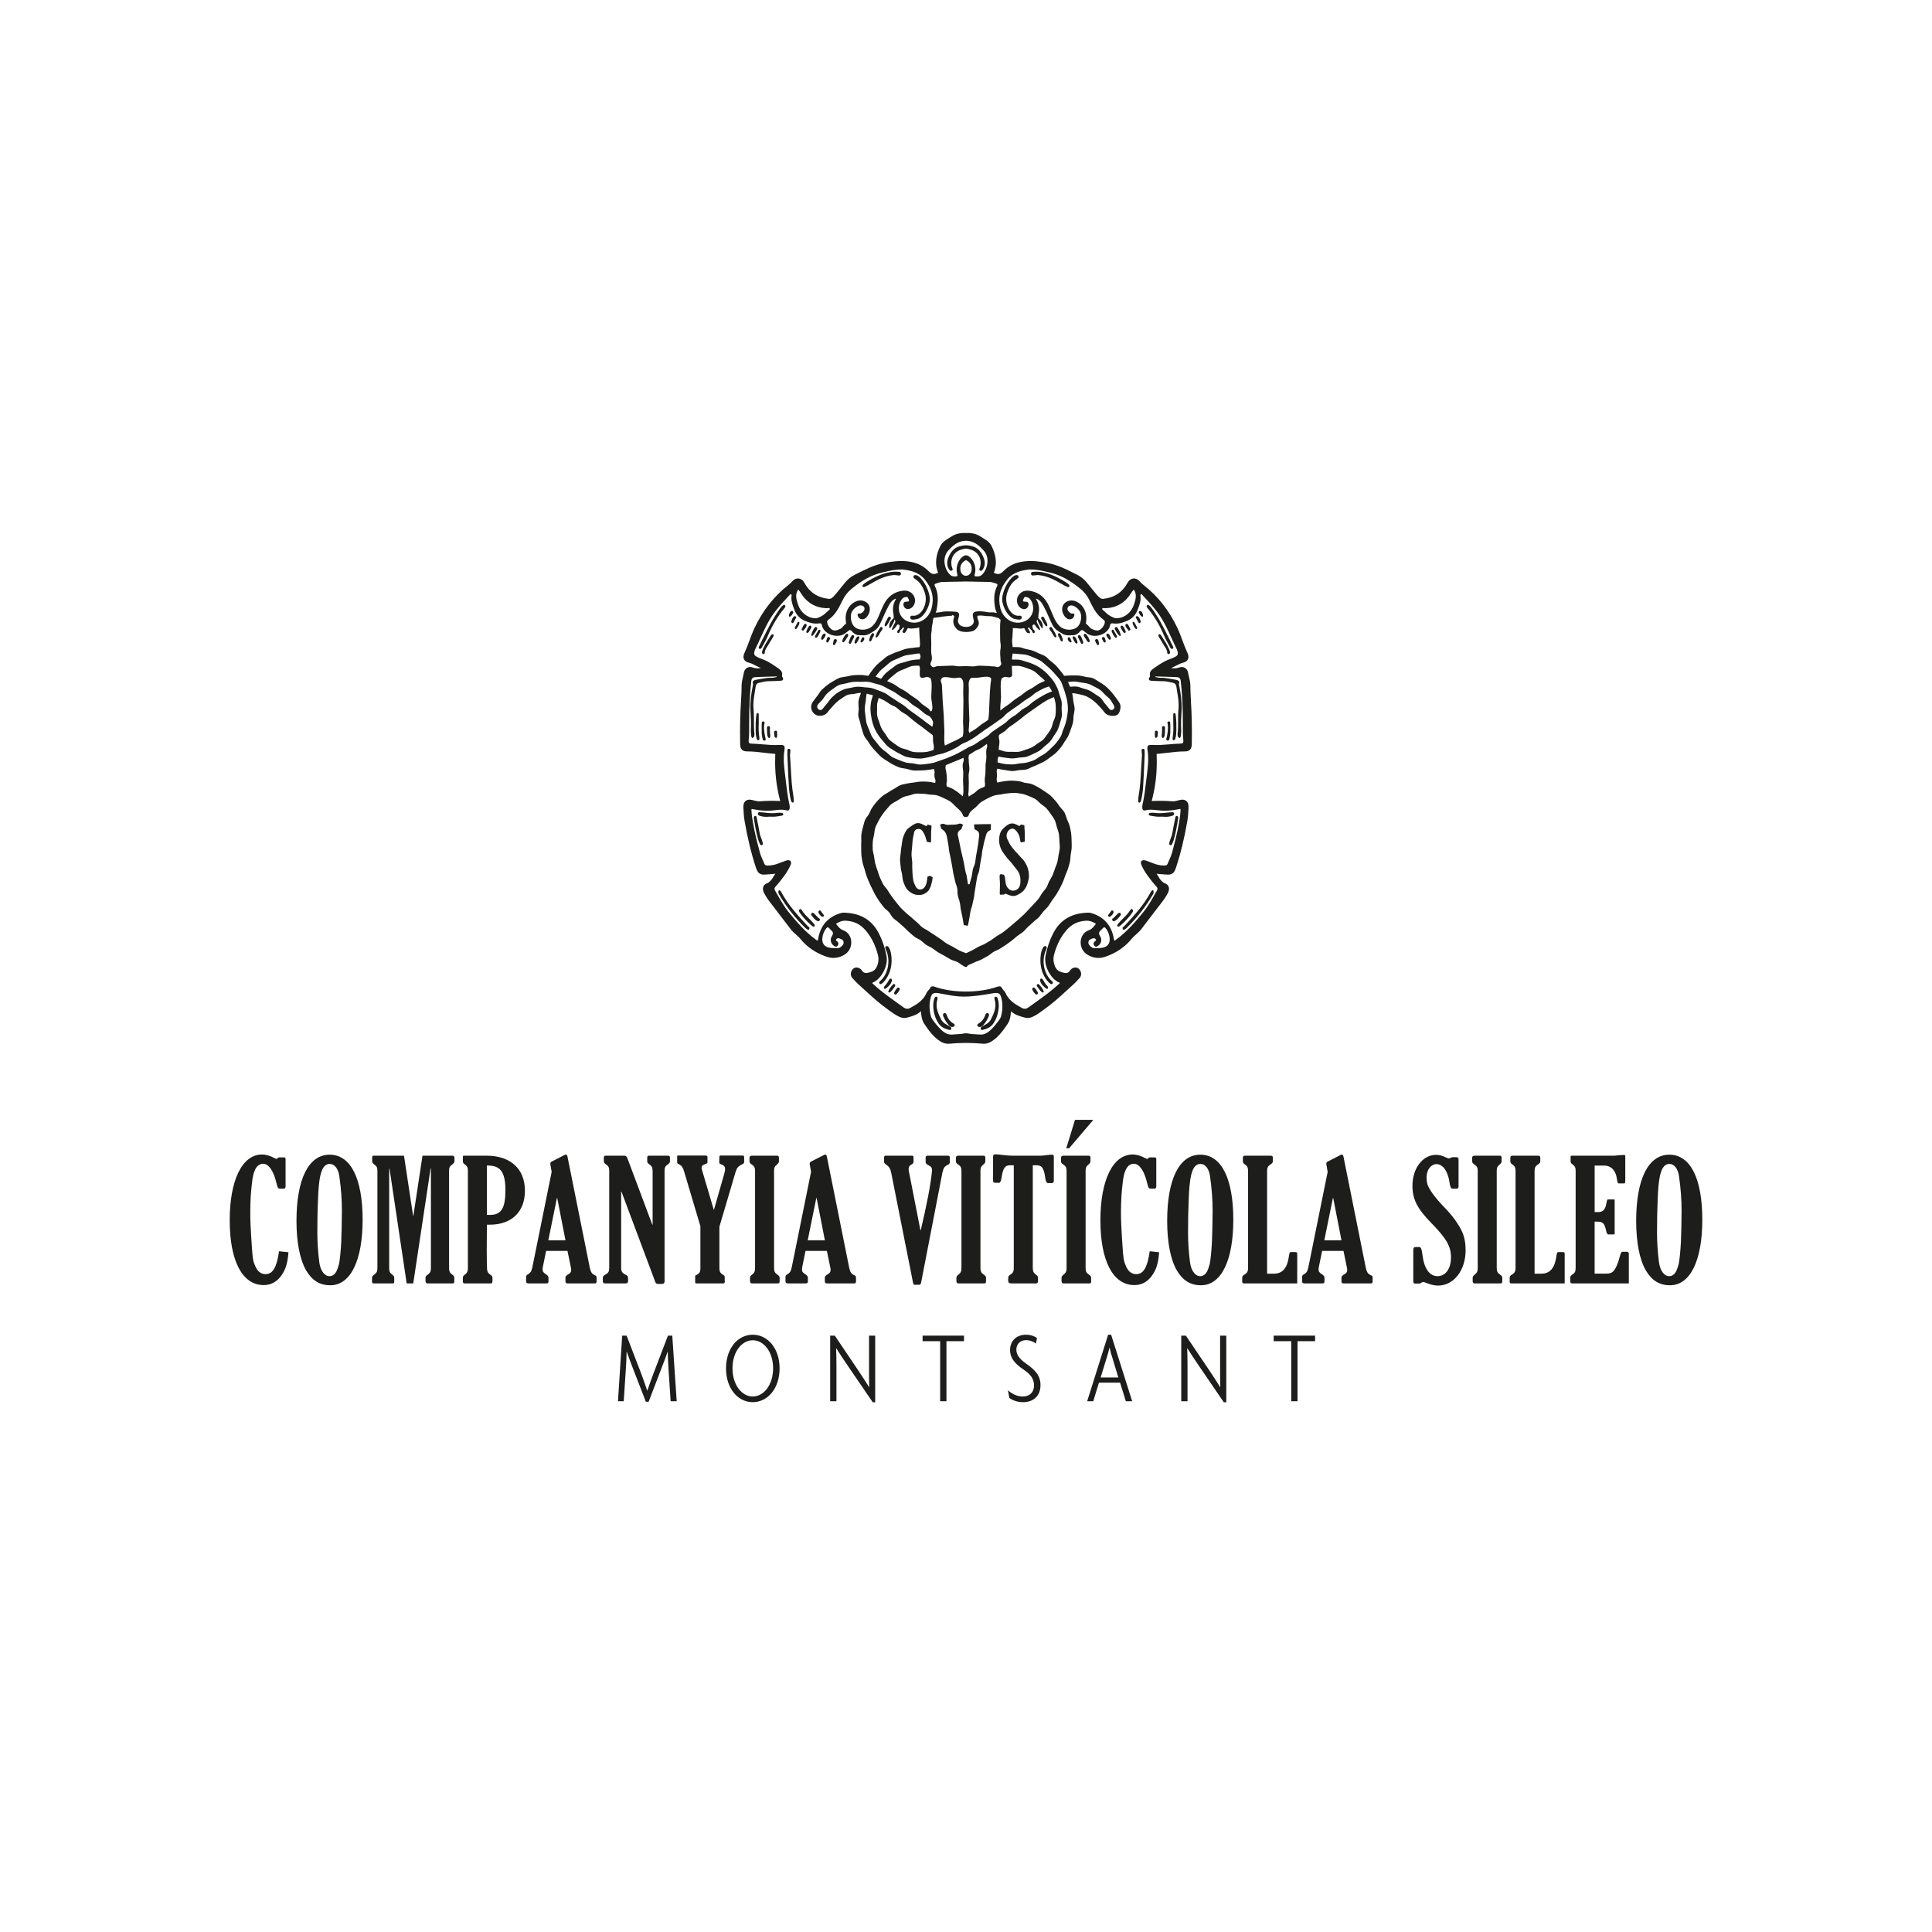 <svg viewBox="0 0 198.425 198.425" version="1.1" xmlns:xlink="http://www.w3.org/1999/xlink" xmlns="http://www.w3.org/2000/svg" id="Lager_1">
  
  <defs>
    <style>
      .st0 {
        fill: none;
      }

      .st1 {
        fill: #1d1d1b;
      }

      .st2 {
        clip-path: url(#clippath-1);
      }

      .st3 {
        clip-path: url(#clippath);
      }
    </style>
    <clipPath id="clippath">
      <rect height="140.302" width="198.425" y="29.062" class="st0"></rect>
    </clipPath>
    <clipPath id="clippath-1">
      <rect height="140.302" width="198.425" y="29.062" class="st0"></rect>
    </clipPath>
  </defs>
  <g class="st3">
    <g class="st2">
      <path d="M97.18,105.208c-.246-.134-.414-.296-.515-.498-.298-.593-.637-1.264-.391-2.044.012-.038.013-.078.014-.113,0,0,0-.016 0-.016.001-.045-.003-.103-.043-.141-.017-.017-.048-.04-.097-.033-.049.002-.117.038-.141.09-.111.236-.161.505-.161.876.024.662.204,1.254.533,1.76.283.436.723.592,1.155.697.007.002.016.003.024.003.04,0,.083-.02.106-.037.023-.017.036-.038.038-.062.005-.105-.014-.173-.057-.201-.164-.111-.335-.207-.466-.279" class="st1"></path>
      <path d="M80.588,62.138c-.02-.025-.054-.031-.082-.015-.012.008-.026.015-.04.022-.033.017-.072.037-.104.067q0,0-0.0 0c-.187.175-.33.389-.468.596l-.076.114c-.486.713-.88,1.498-1.26,2.257-.089.177-.177.354-.267.53-.106.207-.215.43-.343.703-.017.036-.041.104-.015.162.01.023.033.053.079.068.01.003.021.004.033.004.065,0,.142-.047.169-.096.057-.106.116-.212.175-.317.165-.296.336-.603.469-.922.444-1.068,1.024-2.034,1.721-2.871.046-.055.07-.12.083-.167.012-.045-.021-.078-.049-.108-.008-.008-.017-.017-.025-.027" class="st1"></path>
      <path d="M81.399,82.427c.005.001.011.001.016.001.028,0,.053-.009.072-.027.047-.043.043-.12.041-.157l-.002-.049c-.006-.134-.013-.273-.036-.408-.168-.954-.218-1.899-.27-2.9-.023-.44-.047-.896-.082-1.336l.007-.067c.008-.069.018-.155.02-.241 0-.02.003-.042.006-.066.009-.079.02-.169-.031-.228-.018-.021-.052-.046-.111-.048-.052-.006-.091.021-.109.04-.054.054-.052.142-.049.219.001.027.001.053-.001.076-.013.123-.007.249-.002.37l.002.035c.012.269.024.538.036.807.033.772.068,1.57.116,2.355.032.516.108,1.007.226,1.46.015.06.079.153.152.163" class="st1"></path>
      <path d="M97.771,58.593c.104-.06.069-.157.054-.199l-.007-.019c-.006-.021-.016-.04-.025-.06-.007-.014-.014-.028-.018-.043-.122-.407-.086-.818.099-1.157.177-.323.482-.56.857-.668l.056-.016c.138-.04.28-.082.422-.085.146.003.289.045.427.086l.055.016c.375.108.68.345.857.668.185.339.221.75.099,1.157-.004.015-.011.029-.018.043-.009.02-.018.039-.025.06l-.007.019c-.015.041-.05.139.054.199.034.02.069.029.102.029.061,0,.119-.033.164-.096.253-.354.291-.783.11-1.241-.262-.657-.624-1.03-1.139-1.174-.514-.142-.843-.142-1.355,0-.516.144-.877.517-1.139,1.174-.182.458-.144.887.109,1.241.07.099.17.122.266.067" class="st1"></path>
      <path d="M83.057,95.197c-.048-.037-.108-.084-.157-.137-.981-1.063-1.995-2.162-2.694-3.502v-0c-.023-.044-.063-.069-.099-.091-.012-.008-.025-.016-.036-.024-.017-.013-.041-.018-.06-.01-.021.007-.036.024-.041.045-.003.014-.008.029-.014.044-.015.043-.031.093-.018.142.023.085.063.175.118.268.718,1.216,1.61,2.35,2.65,3.369.05.049.107.087.162.123.021.014.042.028.063.043.031.022.058.028.08.028.009,0,.017-.001.024-.003.022-.005.054-.02.077-.061.012-.021.013-.04.015-.07.001-.016.003-.037.006-.067.002-.021-.006-.041-.022-.055-.016-.013-.034-.027-.055-.043" class="st1"></path>
      <path d="M91.571,98.651c.009-.399-.065-.885-.172-1.131l-.058.025.056-.03c-.056-.13-.127-.291-.245-.337-.046-.018-.097-.017-.144.005-.036.016-.062.043-.075.078-.035.093.023.221.074.334.011.024.021.047.029.067.429,1.042.169,2.358-.605,3.063l-.024.021c-.034.03-.073.063-.099.107-.032.052-.003.138.03.173.023.025.071.049.117.049.019,0,.037-.004.054-.014.133-.083.254-.197.371-.347.455-.585.687-1.28.691-2.065" class="st1"></path>
      <path d="M80.292,83.486l-.053-.005c-.107-.009-.217-.019-.326-.003-.409.058-.83.054-1.29-.012-.127-.019-.255-.026-.38-.034-.066-.004-.133-.008-.2-.014-.138-.014-.179.061-.193.104-.036.107.014.199.134.245.219.085.461.126.732.126.103,0,.212-.006.324-.018.075,0,.144.002.21.003.139.003.258.006.379-.006.182-.017.364-.049.541-.08l.138-.024c.002,0,.132-.024.139-.105.004-.045-.007-.085-.035-.118-.028-.034-.072-.055-.119-.059" class="st1"></path>
      <path d="M78.182,86.091c-.065-.17-.133-.346-.162-.531-.062-.384-.141-.772-.217-1.146-.031-.15-.062-.301-.094-.466-.008-.048-.026-.147-.139-.15-.012-.001-.012 0-.017.002-.159.041-.135.195-.127.246.119.785.245,1.553.482,2.309.024.078.059.152.092.223.014.03.028.06.041.09.021.049.057.116.123.136.01.003.023.006.038.006.023,0,.051-.006.082-.025.066-.041.064-.169.053-.22-.035-.165-.095-.322-.153-.474" class="st1"></path>
      <path d="M77.927,74.366c0-.001 0-.003 0-.004v-.236c0-.221.001-.442-.001-.662-0-.01 0-.02.001-.032.003-.052.011-.189-.126-.197h-.007c-.095,0-.107.111-.113.166l-.003.027c-.077.553-.078,1.108-.07,1.577.005.279.011.566.108.847l.009.028c.014.048.032.107.086.134.017.008.035.013.055.013.018,0,.037-.004.058-.011.081-.028.076-.183.071-.212-.075-.522-.097-.993-.068-1.438" class="st1"></path>
      <path d="M83.65,94.965c-.022-.033-.045-.067-.07-.099-.16-.201-.343-.382-.521-.556-.267-.264-.543-.536-.737-.876-.024-.043-.083-.063-.111-.069-.031-.005-.056,0-.075.016-.086.072-.104.191-.044.283.357.547.815.992,1.216,1.356.06.055.122.101.185.137.016.009.033.013.05.013.029,0,.059-.01.087-.02.049-.013.051-.063.051-.089l.001-.022c.002-.015-.003-.029-.011-.041l-.022-.033Z" class="st1"></path>
      <path d="M98.038,105.255c-.009-.035-.02-.08-.059-.102-.384-.211-.635-.53-.768-.972-.016-.051-.056-.095-.107-.117-.052-.022-.109-.02-.16.004-.092.047-.121.149-.076.273.121.334.312.643.619,1.005.085.1.194.125.291.125.04,0,.078-.004.111-.01.042-.007.155-.024.161-.153 0-.009-.001-.017-.004-.025-.003-.008-.005-.019-.008-.029" class="st1"></path>
      <path d="M79.385,65.152c-.068-.028-.167.034-.202.087l-.075.116c-.279.432-.568.879-.777,1.371-.026.062-.042.128-.057.186-.006.025-.011.047-.017.068-.004.015-.003.031.004.044.008.017.014.033.019.047.015.041.03.079.068.097.022.01.044.015.066.015.024,0,.048-.007.069-.02.038-.024.06-.067.06-.118.001-.234.115-.412.236-.601.036-.056.072-.112.104-.169.109-.19.223-.377.338-.564.067-.109.134-.219.201-.33.018-.031.057-.096.036-.158-.008-.023-.026-.054-.072-.073" class="st1"></path>
      <path d="M78.599,75.741c-.086-.416-.165-.861-.115-1.31.003-.021.01-.045.017-.07.02-.07.043-.151.001-.212-.024-.034-.062-.054-.113-.058-.049-.004-.082.015-.101.032-.054.051-.053.139-.052.223 0.0.029.001.057-.002.08-.012.107-.009.216-.007.322.001.044.002.089.002.131-.008.271-.006.59.072.907.004.016.007.034.011.053.013.075.029.161.096.202.024.014.049.021.078.021.018,0,.038-.003.058-.009.05-.014.074-.043.086-.066.031-.059.008-.128-.013-.189-.007-.02-.014-.04-.017-.057" class="st1"></path>
      <path d="M91.606,100.716c.013-.049-.008-.095-.027-.137-.006-.013-.012-.027-.017-.04-.005-.017-.018-.03-.034-.037-.016-.007-.034-.007-.051-0-.013.005-.025.009-.037.013-.034.01-.072.022-.094.06-.132.233-.297.503-.52.736-.037.039-.05.107-.044.15.007.044.032.077.069.092.013.005.027.008.04.008.025,0,.05-.009.074-.026.271-.199.535-.436.64-.818" class="st1"></path>
      <path d="M83.848,94.065c-.099-.11-.202-.225-.334-.307-.053-.034-.139.003-.172.043h-0c-.027.033-.059.126-.021.177l.01.013c.173.235.351.477.629.606.027.012.053.018.079.018.057,0,.108-.031.14-.089.01-.018.013-.036.018-.059.002-.011.004-.025.008-.043.007-.027-.006-.056-.031-.069-.124-.069-.221-.177-.325-.291" class="st1"></path>
      <path d="M79.086,75.265c-.002-.045-.004-.085-.005-.121-.003-.079-.005-.144-.013-.207v-0c-.003-.024.002-.061.007-.097.01-.075.023-.16-.029-.216-.029-.033-.076-.044-.132-.045-.054.003-.086.027-.103.047-.052.06-.044.153-.036.243.003.036.007.07.005.099-.006.082-.001.163.005.231.003.036.004.073.005.11.006.161.013.345.167.481.011.01.026.016.041.016.002,0,.005-0.0.007-0.0.018-.002.034-.012.044-.026.094-.131.068-.266.048-.375-.009-.048-.017-.093-.012-.138" class="st1"></path>
      <path d="M89.979,65.46c.011.007.024.011.036.011.013,0,.026-.004.037-.012.137-.097.212-.24.283-.378.055-.106.106-.205.184-.283.063-.063.101-.148.121-.208.015-.043.011-.086-.01-.123-.022-.039-.061-.065-.109-.074-.011-.001-.029 0-.039.003-.019.004-.054.009-.074.042-.041.068-.083.136-.126.203-.139.219-.284.445-.354.716-.015.057.051.102.051.103" class="st1"></path>
      <path d="M90.88,64.289c.007.017.021.03.039.035.006.002.012.003.019.003.012,0,.023-.004.033-.01.006-.004.013-.007.02-.011.025-.012.055-.027.075-.058.02-.031.041-.063.062-.094.07-.106.143-.215.197-.334.015-.034.044-.077.071-.118.062-.093.12-.181.101-.257-.008-.032-.028-.058-.059-.075-.053-.029-.102-.037-.149-.02-.082.029-.119.121-.154.21-.017.044-.035.089-.055.116-.103.137-.177.309-.225.526-.003.013-.001.027.004.039l.022.05Z" class="st1"></path>
      <path d="M86.598,65.965c.009,0,.018-.002.026-.005.134-.061.198-.182.254-.289.037-.071.072-.138.124-.187.06-.056.091-.14.119-.216.015-.043-.008-.083-.028-.115-.005-.008-.01-.017-.014-.025-.011-.023-.042-.035-.069-.037-.016-.001-.04-.004-.064.007h-0c-.159.067-.468.615-.435.772.005.025.03.072.057.088.009.005.021.008.032.008" class="st1"></path>
      <path d="M91.949,101.198c.013-.05-.029-.081-.063-.106-.008-.006-.016-.012-.022-.017-.016-.014-.048-.017-.067-.012-.018.003-.046.007-.069.031l-.014.016c-.189.207-.384.421-.481.712-.015.045.022.083.045.102.013.011.033.017.051.017.01,0,.02-.002.029-.006.18-.101.295-.264.407-.421.036-.05.071-.1.109-.149.033-.042.058-.098.076-.166" class="st1"></path>
      <path d="M87.243,66.113c.012.012.034.019.053.019.003,0,.006,0,.009-.001.021-.003.064-.018.083-.054l.046-.087c.095-.18.193-.365.282-.552.018-.037.019-.079.003-.118-.018-.044-.055-.078-.103-.095-.015-.007-.032-.005-.046.002-.007.003-.016.006-.025.008-.03.009-.069.021-.092.056-.128.187-.197.403-.264.611l-.021.066c-.017.054.029.098.076.143" class="st1"></path>
      <path d="M92.187,101.445c-.148.125-.24.288-.329.446l-.027.048c-.009.016-.011.037-.004.054.006.015.01.029.014.042.012.039.024.079.063.1.015.008.032.012.049.012.044,0,.091-.022.115-.044.13-.113.239-.266.334-.465.026-.054-.005-.135-.038-.169-.038-.038-.129-.064-.177-.024" class="st1"></path>
      <path d="M89.31,65.855c.008.015.023.026.04.03.005.001.01.002.015.002.012,0,.024-.004.034-.01.106-.068.145-.178.179-.275.025-.071.049-.138.095-.186.055-.057.077-.141.099-.223.012-.043-.012-.081-.032-.111-.005-.008-.01-.016-.014-.023-.012-.024-.048-.037-.073-.035-.012.001-.041-0-.065.013h-0c-.133.075-.354.613-.31.758.006.02.016.036.032.06" class="st1"></path>
      <path d="M83.701,65.336c-.008.014-.01.031-.006.047.01.037.028.09.075.112.01.005.025.01.042.01.015,0,.032-.003.051-.011.119-.052.418-.605.395-.731-.012-.067-.119-.095-.12-.096-.028-.007-.057.005-.07.029-.122.208-.241.418-.351.612l-.015.028Z" class="st1"></path>
      <path d="M83.332,65.277l.02.02c.012.012.029.019.045.019.015,0,.029-.005.042-.016.21-.185.348-.428.482-.664l-.049-.042.055.031c.028-.05.007-.131-.021-.167-.03-.04-.074-.062-.12-.062-.001,0-.002,0-.003 0-.045.001-.086.023-.112.06-.179.251-.295.5-.354.763-.004.02.001.042.016.058" class="st1"></path>
      <path d="M82.852,64.995c.012.014.03.022.048.022.008,0,.016-.001.023-.004.131-.051.191-.165.245-.266.023-.044.045-.085.072-.121.048-.065.077-.147.097-.211.014-.045-.017-.082-.041-.111-.006-.007-.012-.014-.016-.021-.012-.017-.04-.028-.062-.028h-.002c-.021-.002-.053-.004-.078.018-.137.114-.2.271-.26.423-.02.05-.04.1-.062.148-.029.06.038.15.038.151" class="st1"></path>
      <path d="M79.813,75.291c.005-.078.01-.158-.038-.208-.017-.017-.046-.038-.095-.038h-.002c-.061.001-.107.02-.138.056-.055.065-.041.161-.028.246.006.039.012.08.01.108-.007.086.025.172.05.242.017.048.068.063.105.074l.02.007c.006.002.013.004.02.004.013,0,.025-.004.036-.011.023-.015.047-.056.05-.086.006-.054.01-.107.014-.168l.006-.075c.001-.01-.001-.019-.004-.029-.01-.025-.007-.076-.004-.121" class="st1"></path>
      <path d="M87.857,66.092c.005.001.01.001.016.001.024,0,.05-.01.079-.03.061-.044.361-.553.302-.649-.018-.029-.053-.051-.086-.056-.039-.005-.077.008-.118.039-.121.093-.253.347-.279.537-.016.048-.006.082.005.103.011.02.034.045.081.054" class="st1"></path>
      <path d="M84.341,93.621l-.079-.102c-.011-.014-.026-.023-.044-.024-.022-.003-.035.004-.048.016-.019.017-.036.03-.051.041-.033.025-.064.049-.069.091-.012.137.156.343.273.438.066.054.125.081.174.081.012,0,.024-.002.036-.005.057-.018.084-.101.086-.105.01-.029.007-.054-.008-.074-.088-.122-.18-.24-.271-.358" class="st1"></path>
      <path d="M81.655,64.569c.021.023.048.035.076.035.003,0,.005,0,.007-0.0.035-.003.067-.024.093-.063.112-.165.209-.317.263-.514.011-.037.03-.107-.043-.152-.016-.01-.044-.011-.062-.004-.019.003-.055.01-.074.045-.094.177-.187.354-.279.534-.018.035-.009.091.018.12" class="st1"></path>
      <path d="M84.342,65.599c.01.026.021.053.035.077.012.018.042.032.064.032h0c.012,0,.065-.002.091-.041.025-.041.056-.078.087-.116.083-.1.175-.215.17-.387-.001-.039-.032-.067-.045-.077-.028-.023-.052-.022-.068-.019-.172.038-.228.175-.278.295-.014.036-.029.071-.046.103-.009.018-.014.035-.021.064-.004.014-.004.029.002.043l.01.025Z" class="st1"></path>
      <path d="M82.437,64.768c.011.008.024.012.038.012.004,0,.009-0.0.013-.001.018-.004.033-.015.042-.031.031-.057.074-.106.12-.159.087-.101.178-.206.195-.367v-0c.005-.053-.036-.096-.069-.132-.023-.022-.053-.026-.072-.026-.031-.003-.053.01-.069.026-.125.133-.198.294-.27.45l-.037.08c-.012.027-.004.059.019.077l.091.069Z" class="st1"></path>
      <path d="M81.282,63.784l-.017.054c-.006.02-.002.041.011.058l.017.022c.015.021.03.042.052.06 0.0 0.0.001 0.0.001.001.016.013.035.017.052.017.008,0,.016-.001.023-.002.018-.003.049-.013.066-.042.096-.173.19-.347.282-.522.011-.021.011-.046-.001-.074-.009-.021-.027-.048-.07-.06-.038-.011-.09-.025-.131.003-.172.121-.229.307-.284.486" class="st1"></path>
      <path d="M81.037,63.276c-0.0.023.012.044.031.055.01.005.021.008.032.008.011,0,.022-.003.032-.009.011-.006.022-.011.033-.017.034-.016.072-.034.099-.069.069-.088.131-.181.184-.276.043-.077.016-.169-.064-.218-.017-.011-.038-.013-.056-.004l-.026.009c-.024.008-.052.018-.078.036-.095.068-.132.173-.164.266l-.015.042c-.016.044-.013.09-.01.131.001.015.002.031.002.046" class="st1"></path>
      <path d="M85.649,66.261h.001c.016,0,.066-.003.088-.041.019-.032.039-.063.059-.094.07-.107.142-.218.156-.364.005-.05-.04-.076-.074-.097-.009-.006-.019-.011-.026-.016-.012-.009-.031-.015-.04-.012-.183.008-.205.165-.218.26l-.004.028c-.003.021-.009.042-.015.063-.019.068-.042.153.009.24.011.02.043.035.066.035" class="st1"></path>
      <path d="M88.419,65.969c.008.004.023.011.042.011.018,0,.04-.006.065-.023.123-.086.248-.2.243-.399-.002-.046-.048-.08-.067-.092-.032-.021-.063-.025-.088-.015h-0c-.111.048-.139.15-.162.232-.014.052-.028.102-.059.13-.012.011-.02.026-.021.042-.005.072.028.102.048.113" class="st1"></path>
      <path d="M84.88,65.917c.013.017.029.039.052.058.011.009.032.014.049.014.004,0,.008-0.0.012-.001.02-.004.058-.018.077-.05l.025-.042c.046-.077.095-.157.133-.242.022-.05.026-.106.008-.148-.014-.035-.041-.062-.078-.077-.037-.015-.077-.015-.114.002-.04.018-.072.054-.089.099-.027.074-.049.151-.072.228l-.026.087c-.006.02-.002.042.011.058l.011.015Z" class="st1"></path>
      <path d="M94.032,59.498h0c.449.293.748.741.97,1.452.183.587.052,1.315-.326,1.813-.235.309-.529.478-.831.478-.022-0-.046-.002-.073-.004-.076-.009-.18-.018-.242.048-.039.041-.051.102-.037.181.026.146.161.174.273.174.046,0,.088-.005.116-.008.026-.003.052-.009.077-.015.025-.006.05-.012.075-.013.835-.039,1.458-1.36,1.465-2.033.008-.748-.549-1.915-1.125-2.356-.103-.079-.218-.151-.361-.151-.007,0-.013 0-.02 0-.13.006-.168.084-.178.129-.014.052.004.124.039.16.05.053.11.102.177.146" class="st1"></path>
      <path d="M88.725,60.301c.015,0,.029-.003.041-.008.125-.051.237-.104.342-.161.133-.073.265-.148.397-.224.252-.144.513-.293.777-.42.486-.235,1.04-.389,1.545-.434l.192.021c.094.01.161.018.229.023l.026.003c.076.008.235.024.254-.149.008-.067-.004-.121-.037-.159-.052-.061-.134-.063-.2-.066-.014-0-.027-.001-.04-.002-.287-.024-.551-.014-.807.031-.799.138-1.576.465-2.517,1.059-.102.064-.193.146-.281.225l-.023.02c-.04.037-.06.132-.026.179.024.033.077.061.126.061" class="st1"></path>
      <path d="M102.277,102.363c-.046.003-.08.017-.097.034-.04.039-.044.096-.042.153 0.0.037.001.078.014.117.246.78-.092,1.451-.39,2.043-.101.201-.27.364-.515.498-.192.105-.336.191-.466.279-.016.011-.065.043-.057.201.001.024.014.045.037.062.021.016.066.037.107.037.008,0,.016-.001.023-.003.433-.105.872-.261,1.156-.697.329-.506.509-1.098.534-1.762-0-.368-.05-.637-.161-.873-.025-.053-.093-.088-.141-.091" class="st1"></path>
      <path d="M120.038,66.235c.058.105.117.21.174.315.027.049.104.096.169.096.011,0,.022-.001.033-.005.046-.014.068-.045.079-.068.026-.059.001-.127-.016-.162-.128-.273-.237-.496-.343-.703-.089-.174-.176-.349-.264-.524-.381-.761-.775-1.548-1.262-2.262l-.078-.116c-.138-.206-.281-.42-.467-.594-.032-.03-.071-.05-.104-.068-.014-.007-.027-.014-.04-.021-.026-.016-.062-.01-.081.015-.007.009-.016.018-.024.027-.029.029-.061.063-.048.108.017.064.046.123.083.167.699.838,1.277,1.804,1.721,2.871.134.321.305.628.471.925" class="st1"></path>
      <path d="M117.555,77.162c.002-.078.005-.166-.05-.22-.018-.018-.051-.04-.104-.04h-.005c-.059.002-.093.027-.111.048-.051.059-.041.149-.031.228.002.023.005.046.006.065.002.084.012.168.019.236l.008.062c-.035.452-.059.908-.082,1.349-.053,1-.102,1.944-.27,2.898-.024.137-.031.277-.037.413l-.002.044c-.003.056 0.0.119.042.157.019.018.044.027.072.027.005,0,.01-0.0.016-.001.074-.009.137-.102.153-.163.118-.453.194-.944.225-1.46.049-.782.083-1.578.117-2.348.012-.272.023-.543.036-.815l.001-.024c.006-.125.012-.254-.001-.381-.002-.022-.001-.048-.001-.075" class="st1"></path>
      <path d="M115.369,95.196c-.021.016-.04.031-.055.044-.016.014-.024.034-.022.055.004.03.005.051.006.067.002.03.004.049.015.069.023.042.054.056.077.062.007.002.015.003.024.003.022,0,.049-.007.08-.028.02-.015.041-.028.062-.042.055-.037.113-.075.163-.125,1.04-1.02,1.932-2.153,2.65-3.369.055-.093.095-.183.118-.269.013-.049-.004-.098-.018-.141-.005-.015-.01-.029-.014-.044-.005-.021-.02-.038-.04-.045-.022-.008-.044-.003-.06.009-.011.009-.024.017-.036.024-.036.023-.077.048-.099.092-.7,1.342-1.714,2.44-2.694,3.502-.049.053-.108.099-.156.136" class="st1"></path>
      <path d="M107.417,97.183c-.047-.022-.098-.023-.144-.005-.119.046-.189.208-.245.338l.056.029-.058-.025c-.107.245-.181.732-.172,1.13.004.785.237,1.48.692,2.066.117.151.238.264.371.347.016.01.035.014.054.014.045,0,.093-.023.116-.049.033-.036.062-.121.031-.174-.026-.043-.064-.077-.098-.106l-.026-.023c-.774-.704-1.034-2.021-.606-3.063.008-.02.018-.042.029-.066.052-.114.11-.243.075-.336-.013-.035-.04-.063-.075-.078" class="st1"></path>
      <path d="M118.118,83.767l.139.025c.177.03.358.062.54.079.12.012.239.009.378.006.065-.001.135-.003.203-.003.115.012.224.019.33.019.272,0,.514-.042.733-.126.12-.046.17-.137.134-.245-.015-.044-.064-.117-.193-.104-.067.006-.134.01-.2.014-.124.007-.253.015-.379.033-.46.067-.883.07-1.289.012-.11-.015-.219-.006-.327.004l-.053.005c-.047.003-.091.025-.12.059-.027.033-.039.073-.035.117.008.082.138.105.14.105" class="st1"></path>
      <path d="M120.243,86.091c-.058.152-.119.309-.153.474-.011.052-.012.179.053.22.031.019.058.025.082.025.014,0,.027-.003.037-.006.066-.02.102-.087.123-.136.013-.031.028-.062.042-.093.033-.07.066-.143.091-.22.238-.756.363-1.524.482-2.309.008-.051.031-.206-.126-.246-.006-.002-.007-.003-.018-.002-.113.003-.131.101-.139.148l-.003.017c-.029.15-.06.301-.091.451-.077.375-.156.762-.217,1.146-.029.185-.097.361-.162.531" class="st1"></path>
      <path d="M120.744,73.4c-.006-.054-.017-.165-.112-.165h-.008c-.137.008-.129.145-.126.197.001.011.002.022.001.032-.002.221-.002.442-.001.662l0.0.24c.03.447.007.917-.068,1.438-0.0.002-.018.18.07.212.02.007.04.011.059.011.02,0,.038-.004.055-.013.054-.027.072-.086.086-.133l.009-.029c.098-.283.103-.583.108-.847.008-.471.007-1.027-.07-1.578l-.003-.027Z" class="st1"></path>
      <path d="M116.332,93.664c.06-.091.041-.211-.044-.283-.019-.016-.043-.02-.073-.017-.033.006-.09.028-.113.069-.194.34-.47.612-.736.876-.178.175-.361.356-.521.557-.025.031-.047.064-.069.096l-.024.037c-.009.012-.012.027-.011.042.001.008.001.016.001.023.001.026.003.074.061.091.022.007.049.016.077.016.017,0,.035-.003.052-.013.062-.036.124-.082.184-.137.401-.364.859-.81,1.216-1.356" class="st1"></path>
      <path d="M101.557,104.342c.045-.124.017-.226-.076-.273-.05-.025-.108-.027-.159-.005-.052.023-.092.067-.107.118-.133.442-.384.761-.768.972-.04.022-.051.066-.06.102-.003.01-.005.02-.008.028-.003.008-.004.016-.004.025.006.129.119.146.161.153.034.005.072.01.111.01.097,0,.206-.025.291-.125.307-.361.498-.671.619-1.005" class="st1"></path>
      <path d="M120.093,66.726c-.208-.491-.497-.938-.777-1.37l-.074-.116h-0c-.035-.053-.134-.114-.202-.087-.046.019-.064.05-.072.073-.018.055.008.111.036.158.068.113.137.226.206.339.112.183.225.367.332.555.033.058.069.114.105.17.12.188.234.366.235.6,0,.051.022.094.06.118.021.013.045.02.069.02.022,0,.044-.005.065-.015.039-.018.054-.058.069-.096.005-.015.012-.031.02-.048.006-.014.008-.03.004-.045-.006-.021-.011-.044-.017-.068-.014-.058-.03-.124-.057-.187" class="st1"></path>
      <path d="M120.191,74.426c-.003-.023-.002-.05-.002-.08.001-.084.003-.172-.052-.223-.018-.017-.048-.036-.1-.032-.051.004-.089.024-.113.058-.042.061-.02.14.001.211.007.025.015.05.016.071.05.449-.029.894-.115,1.31-.004.018-.011.038-.017.058-.021.061-.044.129-.013.188.012.022.036.051.086.066.021.006.04.009.059.009.029,0,.054-.007.077-.021.067-.042.083-.127.096-.202.004-.019.007-.037.011-.053.077-.317.08-.636.072-.905,0-.044.001-.088.002-.132.003-.106.006-.214-.007-.322" class="st1"></path>
      <path d="M107.079,100.573c-0-0-0-.001-.001-.001-.021-.036-.06-.048-.093-.059-.012-.004-.025-.007-.037-.013-.016-.006-.034-.007-.051 0-.016.008-.029.021-.034.038-.004.013-.011.027-.017.04-.019.042-.041.089-.028.137.105.382.37.619.641.818.023.017.049.026.075.026.013,0,.027-.003.04-.008.037-.015.062-.049.068-.092.008-.051-.011-.115-.043-.15-.224-.234-.388-.504-.52-.737" class="st1"></path>
      <path d="M115.095,93.991l.01-.013c.038-.052.006-.144-.02-.177-0,0-0-0-.001-.001-.033-.039-.118-.075-.172-.042-.132.083-.235.197-.335.307-.103.114-.201.223-.325.291-.024.013-.037.042-.031.069.004.018.007.032.008.043.004.022.008.04.018.059.032.058.082.088.14.088.025,0,.052-.006.079-.018.278-.129.456-.371.629-.606" class="st1"></path>
      <path d="M119.511,74.578c-.059.001-.103.013-.133.045-.052.057-.04.142-.029.217.005.036.011.073.008.096-.008.062-.011.125-.013.203-.001.038-.003.079-.004.138.005.033-.004.078-.012.126-.021.108-.046.243.048.375.01.015.026.024.044.026.002,0,.005 0.0.007 0.0.016,0,.03-.006.042-.016.154-.136.161-.319.167-.481.001-.037.003-.073.006-.11.008-.093.01-.165.005-.231-.002-.029.002-.064.005-.099.008-.09.016-.183-.036-.242-.017-.02-.049-.044-.103-.047" class="st1"></path>
      <path d="M108.017,64.44c-.02-.033-.055-.039-.074-.043l-.009-.002c-.009-.002-.02-.004-.03-.002-.048.01-.086.035-.108.074-.021.037-.025.08-.01.123.021.06.058.144.121.208.077.078.129.177.183.282.072.138.146.282.276.372.012.012.028.019.045.019.011,0,.022-.003.031-.008.001-0.0.07-.047.055-.105-.07-.271-.214-.497-.354-.716-.042-.067-.085-.134-.126-.202" class="st1"></path>
      <path d="M107.291,63.558c-.035-.088-.072-.18-.154-.21-.045-.016-.095-.01-.15.02-.031.017-.051.043-.059.075-.019.077.04.165.102.258.027.041.056.084.07.118.054.121.127.231.198.337l.061.091c.02.031.05.046.074.058.007.003.014.007.02.01.01.007.022.01.034.01.006,0,.012-.001.018-.003.017-.005.032-.018.04-.035l.022-.051c.005-.012.006-.026.004-.039-.047-.215-.12-.387-.224-.526-.021-.027-.039-.072-.056-.116" class="st1"></path>
      <path d="M111.48,65.098h-0c-.014-.006-.028-.007-.043-.007-.011,0-.027-0-.033.001-.025,0-.047.015-.058.037-.004.008-.008.017-.014.025-.019.032-.042.072-.027.115.025.07.057.158.118.215.052.049.086.116.124.187.056.107.12.228.255.289.008.003.017.005.025.005.01,0,.02-.003.029-.007.029-.015.054-.065.058-.088.033-.157-.276-.706-.435-.772" class="st1"></path>
      <path d="M106.71,101.108l-.013-.014c-.021-.024-.05-.028-.068-.03l-.009-.002c-.021-.006-.043-0-.058.013-.006.006-.014.012-.023.017-.034.025-.076.056-.062.105.017.068.043.125.076.167.037.048.073.098.108.148.112.158.228.32.407.421.008.005.018.007.029.007.018,0,.038-.006.051-.017.023-.019.06-.057.045-.102-.097-.292-.293-.507-.483-.714" class="st1"></path>
      <path d="M111.238,65.908c-.067-.21-.136-.426-.264-.614-.024-.035-.062-.047-.093-.056-.008-.003-.017-.005-.024-.008-.015-.006-.031-.008-.047-.002-.048.016-.085.051-.103.095-.016.039-.015.08.003.118.09.188.188.374.283.554l.044.085c.019.034.062.05.082.053.005.001.009.001.014.001.025,0,.042-.012.057-.027.04-.039.085-.083.068-.136l-.02-.063Z" class="st1"></path>
      <path d="M106.566,101.891c-.088-.158-.18-.321-.328-.446-.048-.04-.139-.014-.176.024,0,0-0.0.001-.001.001-.033.033-.063.114-.038.169.094.199.203.352.333.465.024.022.07.044.115.044.017,0,.034-.004.05-.012.039-.021.051-.061.063-.101.004-.013.008-.027.014-.041.007-.018.005-.038-.004-.054l-.027-.049Z" class="st1"></path>
      <path d="M108.837,65.038h-0c-.024-.014-.049-.013-.076-.013-.026-.005-.051.011-.062.035-.004.008-.009.015-.014.023-.02.03-.045.068-.029.121.02.074.042.157.096.213.046.048.07.114.095.185.035.097.074.207.18.276.007.004.017.006.026.006s.018-.002.027-.004c.017-.004.035-.021.043-.035.008-.013.019-.029.024-.049.044-.144-.176-.683-.309-.758" class="st1"></path>
      <path d="M114.359,64.7c-.012-.025-.041-.038-.066-.034-.001,0-.114.027-.126.097-.023.125.275.677.394.73.02.008.037.012.051.012.018,0,.032-.004.043-.01.045-.022.063-.071.074-.112.004-.016.002-.033-.006-.047-.114-.202-.239-.422-.364-.636" class="st1"></path>
      <path d="M115.108,65.219c-.059-.264-.175-.513-.353-.763-.026-.037-.067-.059-.112-.06-.001-0-.002-0-.003-0-.046,0-.09.023-.12.062-.028.036-.049.118-.018.173.134.238.272.483.483.669.012.011.027.016.042.016.017,0,.033-.007.045-.019l.02-.02c.015-.016.021-.037.016-.058" class="st1"></path>
      <path d="M115.187,64.626c.026.035.048.077.071.12.053.101.113.215.245.267.007.003.015.004.023.004.016,0,.032-.006.044-.018.001-.001.071-.091.042-.154-.023-.049-.043-.099-.063-.149-.061-.152-.123-.308-.26-.422-.028-.023-.06-.02-.088-.018-.026.001-.043.01-.055.028-.004.007-.011.014-.017.021-.025.029-.055.066-.04.11.021.069.05.148.098.211" class="st1"></path>
      <path d="M118.747,75.045h-.002c-.049,0-.079.021-.095.038-.048.051-.043.131-.038.209.003.045.006.096-.004.121-.003.009-.005.018-.004.028l.004.062c.005.066.009.124.015.182.004.028.026.07.051.086.01.007.023.01.035.01.007,0,.015-.001.021-.004l.019-.006c.037-.012.087-.027.105-.074.026-.07.058-.157.051-.243-.002-.029.004-.069.009-.108.013-.085.026-.181-.028-.245-.031-.036-.077-.055-.138-.056" class="st1"></path>
      <path d="M110.375,65.397c-.035-.027-.069-.04-.101-.04-.006 0-.013.005-.017.001-.033.005-.067.027-.086.057-.059.095.241.603.303.648.028.02.054.03.078.03.005,0,.011-.001.017-.002.046-.009.07-.035.081-.054.012-.021.022-.058.006-.095-.024-.192-.157-.451-.28-.545" class="st1"></path>
      <path d="M114.305,93.552c-.014-.011-.032-.024-.05-.041-.013-.012-.03-.019-.048-.016-.018.001-.034.01-.044.024l-.064.083c-.096.124-.193.249-.285.375-.015.02-.018.045-.009.074 0.0.001.028.088.087.106.011.003.023.005.035.005.049,0,.107-.027.173-.081.118-.095.287-.301.274-.438-.003-.042-.035-.066-.069-.092" class="st1"></path>
      <path d="M116.593,64.54v0c.027.039.059.061.094.063.002 0.0.004 0.0.007 0.0.028,0,.054-.012.075-.035.028-.029.036-.086.018-.121-.091-.179-.184-.357-.278-.532-.018-.035-.055-.042-.083-.048-.017-.006-.037-.003-.052.006-.074.045-.054.114-.041.162.051.187.148.339.26.504" class="st1"></path>
      <path d="M114.073,65.467c-.017-.033-.032-.068-.046-.103-.049-.121-.106-.258-.278-.296-.015-.001-.039-.002-.067.018-.011.008-.045.037-.046.077-.006.173.088.287.17.387.031.037.062.075.087.116.025.038.078.041.09.041h0c.022,0,.052-.014.064-.032,0-0.0 0-.001.001-.001.014-.025.025-.052.035-.079l.009-.023c.005-.013.002-.043-.002-.057-.003-.014-.008-.032-.017-.05" class="st1"></path>
      <path d="M115.895,64.748c.009.016.024.027.042.031.004.001.009.002.013.002.014,0,.027-.004.038-.013l.091-.069c.024-.018.032-.05.019-.077l-.036-.078c-.071-.157-.146-.319-.271-.453-.017-.017-.044-.027-.069-.026-.018,0-.05.004-.075.029-.03.032-.071.075-.066.128.017.161.107.265.194.366.046.053.089.103.12.159" class="st1"></path>
      <path d="M116.939,63.952c.016.029.049.039.067.043.007.001.014.002.021.002.021,0,.039-.006.053-.018.021-.018.036-.038.05-.058l.018-.023c.013-.016.017-.038.011-.058l-.017-.053c-.055-.18-.112-.365-.284-.487-.042-.029-.094-.015-.143 0-.031.008-.049.035-.058.057-.012.027-.012.052-.001.073.092.175.186.349.282.522" class="st1"></path>
      <path d="M117.16,63.245c.028.035.065.053.099.069.012.006.023.011.034.017.01.006.021.009.032.009.011,0,.022-.003.031-.008.02-.011.032-.032.032-.055,0-.015.001-.029.002-.045.003-.041.006-.088-.01-.133l-.015-.043c-.032-.092-.068-.197-.164-.266-.025-.017-.053-.027-.076-.035-.009-.003-.018-.006-.026-.009-.018-.008-.039-.006-.056.004-.081.048-.108.14-.065.218.053.095.115.188.184.277" class="st1"></path>
      <path d="M112.836,65.923l-.004-.027c-.013-.095-.035-.253-.218-.261-.009-.003-.028.004-.04.012-.008.006-.017.011-.026.016-.036.021-.08.047-.075.098.014.146.086.257.156.364.02.031.041.062.059.093.021.037.067.042.086.042h.001c.023,0,.057-.014.068-.034.052-.088.028-.173.009-.24-.006-.021-.012-.042-.015-.063" class="st1"></path>
      <path d="M109.974,65.683c-.023-.082-.051-.184-.162-.232h-0c-.026-.01-.056-.006-.09.015-.024.016-.065.049-.066.093-.005.198.12.312.243.397.025.017.046.023.065.023.02,0,.035-.007.043-.011.021-.011.054-.041.048-.114-.001-.016-.008-.031-.021-.042-.031-.028-.045-.078-.059-.13" class="st1"></path>
      <path d="M113.54,65.754c-.023-.076-.044-.151-.072-.225-.017-.045-.049-.081-.089-.099-.036-.016-.076-.017-.113-.002h-0c-.037.015-.064.042-.078.077-.017.043-.014.099.008.148.037.083.084.16.129.235l.03.051c.017.027.052.045.078.05.004 0.0.007.001.011.001.017,0,.037-.006.049-.015.023-.018.04-.041.053-.059l.01-.014c.013-.016.017-.038.011-.057l-.027-.091Z" class="st1"></path>
      <path d="M104.388,63.604c.025.001.051.007.076.013.026.006.052.012.077.015.029.003.07.008.117.008.111,0,.247-.029.273-.174.014-.079.001-.14-.037-.181-.061-.066-.164-.057-.242-.048-.028.002-.051.004-.072.004-.303,0-.597-.169-.831-.478-.378-.498-.509-1.226-.326-1.813.222-.711.521-1.159.971-1.452.067-.044.126-.093.177-.146.038-.04.05-.114.039-.16-.011-.045-.049-.123-.179-.129-.007,0-.014-0-.02-0-.143,0-.258.073-.36.151-.577.441-1.134,1.608-1.126,2.357.007.672.63,1.993,1.465,2.033" class="st1"></path>
      <path d="M106.149,59.102l.026-.003h0c.067-.005.134-.013.227-.023l.181-.021c.517.045,1.071.199,1.557.434.264.127.525.276.777.42.132.075.264.151.397.224.104.057.217.109.343.161.013.005.027.008.041.008.049,0,.102-.027.127-.061.034-.048.013-.143-.027-.179l-.022-.02c-.088-.079-.179-.161-.281-.225-.941-.594-1.717-.921-2.517-1.059-.256-.045-.52-.055-.807-.031-.013.001-.027.001-.04.002-.066.002-.148.005-.2.066-.033.038-.045.092-.037.159.021.172.179.156.254.149" class="st1"></path>
      <path d="M95.258,90.035c-.045.333-.073.61-.151.81-.133.342-.35.51-.609.51-.266,0-.43-.201-.553-.515-.08-.179-.138-.293-.167-.562-.016-.146-.045-.332-.061-.593-.014-.185-.014-.374-.025-.561-.011-.188.011-.377.002-.563-.014-.271-.079-.545-.077-.816.002-.281.051-.555.065-.817.013-.179.024-.388.045-.582.026-.248.076-.465.103-.571.029-.133.052-.327.099-.412.104-.181.255-.227.436-.227.173,0,.318.098.458.335.09.153.186.338.249.573.034.128.046.125.078.254.038.162.07.183.184.183.1,0,.1.046.199.046.057,0,.092-.074.092-.16,0-.38.002-.38.002-.761,0-.38.04-.38.04-.761,0-.085-.067-.092-.125-.092-.128,0-.128-.062-.257-.062-.057,0-.047.075-.076.112-.028.029-.076.024-.105.024-.019,0-.065-.016-.122-.044-.219-.124-.468-.249-.687-.249-.261,0-.473.15-.684.298-.189.132-.414.265-.559.503-.119.197-.224.436-.31.698-.073.223-.086.482-.133.748-.042.235-.076.484-.096.749-.018.241-.074.492-.074.756,0,.267.048.52.066.761.021.269.096.513.14.748.05.269.049.53.128.752.093.262.188.507.318.699.155.229.373.377.578.498.216.129.455.171.722.171.204,0,.379-.029.544-.118.159-.086.318-.189.444-.356.142-.195.21-.405.278-.65.054-.197.108-.412.129-.692-.224-.147-.288-.18-.53-.065" class="st1"></path>
      <path d="M96.623,84.661c-.154.072.022.195.018.365,0,.078.007.067.123.148.282.188.427.41.499.804.073.375.057.378.131.752.074.374.028.383.103.758.074.374.083.373.157.747.074.375.065.376.139.751.074.374.05.379.124.753.074.374.1.369.174.743.074.374.139.361.214.736.074.375-.002.39.073.764.074.375.129.364.203.738.074.375.037.382.112.756.074.375.086.372.16.747.074.375.052.379.126.754.015.076.047.045.05.049.185-.004.186.054.371.048.004,0,.013-.035.028-.095.069-.348.065-.349.133-.697.067-.349.05-.352.117-.7.068-.349.123-.338.191-.686.067-.349.087-.345.155-.693.067-.348.034-.355.102-.703.068-.348.045-.353.112-.701.067-.349.049-.352.116-.701s.145-.334.213-.682c.068-.349.04-.354.108-.703.067-.349.06-.35.128-.699.068-.349.031-.356.098-.704.068-.349.08-.346.148-.695.068-.349.102-.342.177-.689.102-.391.17-.515.463-.662.129-.059.068-.116.068-.194,0-.187.018-.187.018-.373-.001.003.008-.056-.024-.056-.408,0-.408.005-.816.005-.408,0-.408.023-.816.023-.052,0-.082.013-.086.016 0.0.002.009.023.009.04,0,.173.035.173.035.345,0,.069-.025.074.149.168.261.123.342.277.342.551-.018.213-.045.451-.081.713-.031.22-.069.456-.112.709-.038.223-.082.458-.129.706-.043.225-.052.468-.102.712-.047.226-.179.443-.232.685-.05.227-.062.469-.118.709-.052.228-.134.454-.191.693-.011.045.01.07-.032.087-.086.037-.105.017-.139.002-.048-.02-.011-.041-.023-.092-.079-.34-.047-.346-.114-.688s-.105-.335-.172-.678c-.067-.343-.052-.346-.119-.688-.067-.343-.087-.339-.154-.682-.067-.343-.093-.338-.16-.68-.067-.343-.071-.342-.138-.685-.067-.343-.07-.342-.142-.684-.03-.103-.05-.205-.05-.25,0-.223.122-.367.323-.485.122-.074.092-.073.092-.123,0-.193.224-.326.053-.417-.321-.17-.379.033-.742.034-.363.001-.363.028-.726.029-.363.001-.408-.206-.738-.052" class="st1"></path>
      <path d="M103.19,87.795c.142.188.295.4.508.618.209.213.349.431.491.601.2.239.353.432.447.627.119.249.17.481.17.748,0,.279-.021.544-.128.724-.133.225-.383.364-.636.364-.27,0-.505-.176-.657-.464-.105-.199-.121-.477-.16-.799-.029-.285-.125-.397-.201-.397-.109,0-.109-.033-.219-.033-.095,0-.14.064-.14.197,0,.437.034.437.034.875,0,.438-.021.438-.021.875,0,.095.022.163.098.163.123,0,.123-.02.247-.02.029,0,.076.02.114-.008.057-.038.058-.083.105-.083.029,0,.08.019.156.057.238.096.472.185.671.185.243,0,.461-.127.663-.244.196-.114.379-.261.518-.464.126-.183.231-.398.297-.637.059-.215.133-.451.133-.699,0-.399-.085-.766-.209-1.042-.079-.172-.186-.352-.307-.536-.106-.16-.275-.289-.415-.455-.125-.149-.26-.3-.412-.452-.174-.182-.315-.369-.446-.535-.162-.207-.255-.42-.344-.6-.067-.133-.169-.299-.169-.508,0-.418.291-.749.614-.749.124,0,.229.083.352.197.181.2.35.462.408.823.029.228.049.391.115.391.128,0,.128-.04.256-.04.057,0,.129-.022.129-.089,0-.385-.004-.385-.004-.77,0-.385-.034-.385-.034-.77,0-.095-.025-.112-.12-.112-.086,0-.086-.043-.171-.043-.076,0-.104.042-.151.071-.038.028-.048.073-.086.073-.038,0-.091-.054-.186-.092-.209-.104-.365-.171-.546-.171-.278,0-.501.157-.712.339-.192.165-.401.35-.504.622-.089.237-.126.516-.126.806,0,.287.078.531.168.78.084.231.225.436.407.678" class="st1"></path>
      <path d="M122.308,71.873c-.031-.481-.051-.963-.053-1.445-.001-.331-.073-.628-.143-.915-.034-.14-.068-.28-.092-.422-.037-.226-.155-.406-.331-.505-.173-.098-.388-.109-.592-.028-.256.101-.524.091-.826.063.043-.022.086-.043.13-.063.133-.059.263-.126.392-.193.244-.125.474-.244.714-.304.162-.041.389-.121.499-.353.114-.239.028-.488-.061-.678-.184-.396-.342-.82-.494-1.23-.167-.448-.34-.912-.552-1.358-.839-1.761-1.992-3.22-3.426-4.336-.14-.109-.279-.24-.426-.402-.25-.274-.495-.311-.659-.289-.166.02-.404.114-.591.455-.536.972-1.345,1.507-2.475,1.634-.224.026-.412-.093-.693-.436l-.278-.339c-.244-.297-.487-.594-.728-.895-.273-.339-.602-.604-1.007-.809l-.088-.045c-.937-.476-1.906-.967-2.984-1.173-.621-.119-1.441-.246-2.274-.159-.912.094-1.652.429-2.199.997-.335.348-.558.355-.812.253-.062-.025-.126-.046-.19-.065.008-.02.016-.042.024-.066.021-.056.042-.112.059-.168.242-.782.141-1.604-.308-2.515-.202-.41-.562-.626-.88-.817-.082-.049-.163-.098-.241-.15-.55-.371-1.138-.39-1.497-.375-.394-.016-.979.004-1.529.375-.078.052-.159.101-.241.15-.318.191-.679.408-.881.817-.448.911-.548,1.733-.308,2.515.017.056.037.111.058.167.009.024.017.046.025.067-.064.019-.128.039-.189.064-.254.1-.478.095-.812-.252-.547-.569-1.287-.904-2.2-.998-.831-.085-1.652.04-2.274.159-1.078.206-2.046.697-2.982,1.172l-.09.045c-.405.205-.734.47-1.007.81-.249.31-.501.618-.753.925l-.254.31c-.28.342-.47.461-.692.436-1.13-.127-1.94-.662-2.475-1.634-.187-.34-.425-.435-.591-.455-.163-.021-.409.015-.659.289-.146.161-.285.292-.426.401-1.434,1.116-2.586,2.575-3.425,4.336-.213.447-.386.911-.553,1.359-.152.41-.31.833-.495,1.229-.088.189-.174.438-.06.678.11.232.338.312.499.353.24.06.471.179.714.305.13.067.26.133.393.193.043.02.087.041.13.063-.302.029-.57.038-.826-.063-.202-.08-.418-.07-.591.028-.177.1-.294.279-.332.505-.024.142-.058.282-.091.422-.069.287-.141.584-.142.915-.002.482-.021.964-.053,1.445-.095,1.457-.128,2.972-.097,4.504.007.386.07.798.726.798h.006c.567-.004,1.126.064,1.717.134.311.037.621.074.96.102.069.006.142.012.201.019.001.078-.003.182-.006.267-.057,1.574.116,3.111.513,4.57-.791-.032-1.456-.023-2.078.03-.223.02-.468-.042-.7-.107-.167-.047-.514-.142-.774.067-.231.186-.246.481-.229.773l.011.181c.019.34.039.693.099,1.042.308,1.806.693,3.396,1.178,4.862.173.521.38.775,1.023.701.131-.014.263-.023.395-.031.188-.012.378-.025.571-.052-.057.09-.112.18-.168.27l-.154.249c-.1.159-.254.292-.399.408-.022.013-.048.021-.073.031-.13.05-.474.184-.479.585-.002.251.124.463.224.634l.04.067c.119.208.255.407.399.595l.83,1.081c.45.584.901,1.168,1.343,1.758.176.235.38.414.577.587.16.142.312.275.435.428.679.846,1.597,1.467,2.727,1.846.585.197,1.191.131,1.754-.191.475-.272.74-.73.745-1.292.004-.569-.327-1.07-.825-1.245-.321-.113-.51-.356-.746-.664.264-.177.625-.348,1.042-.317.788.05,1.415.343,1.916.895.619.682,1.057,1.524,1.34,2.575.081.299.087.584.021.872-.113.482-.327.774-.656.892-.592.213-.81.182-1.015-.141-.028-.045-.103-.123-.147-.153-.346-.238-.638-.128-.795.054-.182.211-.233.487-.132.72.053.121.134.203.232.304.287.334.608.619.918.895.113.1.225.201.336.303.698.646,1.457,1.324,2.287,1.911l.192.138c.28.203.57.412.901.571.24.114.506.207.828.121l.127-.034c.435-.117.925-.247,1.333-.633.002.028.004.056.006.084.031.421.093.859.333,1.214.391.578.878,1.297,1.597,1.77.209.138.539.312.993.272,1.107-.106,2.277-.106,3.385,0,.048.004.094.007.139.007.383,0,.667-.155.854-.278.719-.473,1.206-1.192,1.598-1.77.24-.354.302-.792.333-1.214.002-.028.004-.055.006-.083.408.385.898.515,1.333.632l.128.034c.321.087.588-.006.828-.121.332-.159.623-.369.904-.572l.189-.136c.828-.586,1.589-1.265,2.287-1.911.11-.102.222-.202.334-.301.311-.277.632-.563.959-.939.06-.06.141-.142.193-.263.101-.231.05-.507-.132-.719-.158-.182-.449-.293-.796-.054-.043.029-.117.107-.145.15-.205.327-.424.358-1.017.144-.329-.118-.543-.41-.655-.892-.067-.287-.06-.572.021-.872.283-1.05.721-1.893,1.34-2.575.501-.552,1.128-.845,1.916-.895.413-.031.77.136,1.042.318-.237.308-.425.551-.746.664-.498.175-.829.675-.825,1.245.004.56.269,1.019.745,1.292.563.321,1.169.387,1.754.191,1.13-.379,2.047-1.001,2.728-1.847.123-.153.274-.286.435-.428.197-.173.4-.352.576-.587.442-.589.892-1.172,1.341-1.755l.832-1.084c.144-.188.28-.387.399-.594l.04-.068c.101-.171.227-.383.224-.634-.004-.401-.349-.535-.478-.585-.025-.01-.051-.017-.066-.025-.152-.12-.307-.254-.407-.413l-.158-.255c-.054-.088-.109-.176-.164-.264.192.028.382.04.57.052.132.009.264.017.395.031.643.071.851-.18,1.023-.702.485-1.466.87-3.056,1.178-4.862.06-.353.08-.709.1-1.054l.01-.17c.017-.291.002-.586-.229-.772-.259-.21-.607-.114-.774-.067-.231.065-.472.129-.7.106-.622-.053-1.287-.063-2.078-.03.397-1.459.569-2.995.513-4.57-.003-.085-.007-.189-.006-.267.058-.006.132-.013.2-.019,0,0,.024-.002.028-.002.312-.026.622-.063.933-.1.581-.069,1.131-.134,1.691-.134.011-0.0.019-.001.033,0,.656,0,.719-.412.726-.797.031-1.533-.002-3.049-.098-4.504M113.213,62.496h0c.013-.036.041-.049.099-.049.028,0,.063.003.106.008.043.005.085.007.124.008,1.124-.037,2.005-.554,2.622-1.536.072-.115.138-.218.215-.309.037-.044.056-.047.06-.047.004-.002.021-.006.071.084.26.471.117.922-.038,1.41-.266.838-.959,1.4-1.776,1.433-.097.02-.213-.021-.343-.074-.344-.137-.646-.345-.901-.62-.031-.033-.071-.063-.109-.091-.116-.086-.164-.132-.132-.218M103.454,59.507c.663-.806,1.593-.931,2.263-1.022h.029c.742,0,1.297.131,1.834.259.079.019.157.037.236.055,1.054.242,2.06.779,3.166,1.691.377.311.687.706.898,1.143.357.742.727,1.51,1.447,2.006.033.023.068.056.105.101.034.042.045.09.04.162-.027.326-.334.736-.621.828-.229.074-.443-.018-.65-.106l-.075-.032c-.109-.045-.192-.143-.281-.245-.092-.108-.188-.219-.323-.284.002-.016.005-.037.007-.051.003-.021.006-.042.007-.058l.012-.112c.008-.076.017-.152.021-.228.055-.89-.451-1.674-1.229-1.906-.457-.136-.995.086-1.176.486-.219.484.068,1.065.351,1.281.135.103.257.144.389.131.21-.021.386-.185.429-.399.011-.05.019-.123-.026-.169-.047-.047-.115-.032-.17-.021-.022.005-.067.014-.078.008-.03-.036-.072-.052-.109-.067-.017-.006-.033-.012-.048-.021-.204-.125-.317-.362-.251-.53.076-.192.313-.277.552-.2.221.072.423.221.619.456.329.395.256,1.13-.015,1.542-.165.251-.449.412-.801.457-.416.051-.869-.076-1.146-.328-.26-.238-.468-.551-.652-.986-.044-.103-.087-.207-.13-.311-.134-.324-.273-.658-.434-.974-.398-.782-1.017-1.246-1.842-1.377-.545-.086-.937.064-1.197.459-.182.276-.21.636-.072.939.12.264.341.437.606.473.108.016.224-.022.32-.1.108-.089.173-.219.18-.355.005-.098-.016-.17-.062-.221-.076-.083-.199-.087-.319-.091-.106-.004-.168-.018-.185-.045-.028-.042.023-.171.039-.214.089-.229.13-.252.37-.196.208.049.358.196.486.478.205.451.194.945-.03,1.354-.231.421-.649.695-1.179.771-.901.127-1.764-.503-2.015-1.471-.278-1.071-.045-2.038.712-2.957M103.997,67.127c.243.001.482.021.717.052.248.032.506.023.743.086.241.065.473.169.7.264.23.095.466.188.68.312.215.125.385.319.581.47.197.152.371.323.546.499.175.175.352.346.503.543.151.196.345.368.469.583.124.214.178.466.274.696.095.227.163.463.227.705.064.237.147.473.179.721.032.243.065.491.065.743,0,.251-.045.498-.077.741-.033.248-.095.488-.159.725-.065.241-.161.467-.255.694-.096.23-.135.488-.259.702-.125.215-.281.415-.432.611-.151.197-.34.363-.516.538-.175.175-.352.35-.549.501-.196.151-.416.267-.631.391-.214.124-.409.292-.639.387-.227.095-.471.163-.713.228-.237.063-.492.057-.74.09-.243.032-.487.101-.738.101-.241,0-.485-.004-.723-.034-.238-.03-.475-.092-.707-.152-.017-.004-.07-.023-.087-.025.008-.309-.029-.323.106-.601.234.069.444.084.686.12.24.036.48.074.725.074.246,0,.483-.049.72-.083.243-.035.495-.017.726-.085.234-.069.455-.181.674-.281.221-.102.448-.2.651-.33.204-.132.371-.316.554-.475.183-.159.385-.302.544-.485.159-.183.282-.396.413-.601.131-.203.279-.401.381-.622.1-.219.162-.458.231-.692.068-.231.153-.464.188-.706.034-.237-.024-.484-.024-.73,0-.246.035-.49.002-.728-.035-.243-.14-.466-.208-.697-.069-.234-.122-.47-.223-.689-.101-.222-.209-.439-.34-.642-.132-.204-.293-.385-.452-.568-.159-.183-.325-.358-.508-.517-.183-.159-.375-.305-.58-.436-.203-.131-.423-.229-.645-.33-.219-.101-.448-.166-.682-.235-.231-.068-.455-.16-.698-.195-.237-.034-.478-.02-.724-.02-.004,0-.037-.038-.041-.038-.002-.29.061-.294.064-.578M98.928,79.421c0,.395-.019.395-.019.789,0,.395.032.395.032.79,0,.395.03.399-.07.781-.169-.145-.302-.274-.474-.394-.182-.128-.355-.262-.539-.364-.194-.108-.42-.17-.614-.251-.099-.349.025-.368.008-.731-.017-.362-.009-.364-.063-.723-.056-.366-.129-.376-.054-.731.2-.071.409-.176.604-.255.196-.08.395-.148.587-.236.192-.088.433-.171.622-.265.103.381-.076.406-.076.8,0,.395.058.395.058.79M97.614,82.333c.203.135.361.342.558.52.18.163.371.325.542.529.229.272.122.524.478.53.356.006.239-.266.477-.531.17-.189.374-.327.549-.482.191-.169.337-.376.531-.508.21-.144.428-.261.638-.366.228-.115.45-.226.671-.303.242-.084.498-.08.725-.126.255-.052.494-.101.72-.116.272-.019.52-.06.733-.047.345.021.604.074.729.102 0,0,.003-.012.003-.012.234.052.47.143.703.238.223.091.457.185.672.314.207.124.366.329.559.487.188.153.407.279.576.462.165.178.305.384.447.589.138.199.293.397.404.621.108.216.136.471.214.708.075.229.162.458.206.705.042.236.046.481.056.733.01.241.054.48.039.719-.015.239-.084.473-.123.709-.039.236-.059.476-.12.709-.06.231-.164.449-.245.676-.08.224-.145.455-.243.676-.097.217-.233.416-.347.629-.112.21-.168.455-.296.66-.126.202-.303.373-.443.57-.137.194-.237.42-.387.609-.148.186-.327.351-.486.533-.157.179-.327.349-.494.524-.165.172-.32.357-.494.524-.172.165-.353.324-.533.484-.179.159-.362.314-.547.468-.185.152-.36.318-.55.465-.19.146-.372.305-.567.445-.195.14-.417.242-.616.376-.199.133-.384.291-.587.418-.204.128-.414.246-.621.366-.208.121-.448.184-.658.298-.211.115-.412.248-.625.356-.215.109-.427.208-.643.309-.209-.102-.455-.159-.692-.281-.212-.109-.423-.248-.652-.375-.212-.116-.441-.222-.664-.352-.21-.123-.39-.31-.608-.446-.208-.13-.41-.277-.622-.418-.205-.136-.422-.261-.629-.408-.202-.143-.442-.239-.643-.393-.197-.151-.355-.356-.549-.516-.192-.158-.374-.329-.562-.496-.186-.166-.393-.31-.573-.485-.179-.174-.367-.342-.538-.525-.171-.183-.315-.39-.476-.582-.161-.192-.304-.397-.453-.597-.149-.201-.276-.416-.412-.625-.136-.21-.333-.385-.453-.604-.12-.219-.217-.454-.32-.682-.103-.228-.166-.473-.249-.709-.083-.235-.169-.47-.231-.714-.061-.241-.084-.491-.123-.74-.037-.245-.127-.488-.141-.741-.014-.247-.002-.5.008-.754.01-.251.092-.487.133-.721.043-.246.051-.496.124-.722.077-.237.208-.448.314-.662.11-.222.234-.43.37-.627.14-.204.286-.399.448-.575.168-.182.31-.392.495-.544.191-.157.427-.254.63-.379.212-.131.415-.274.633-.369.23-.1.479-.129.708-.188.076-.02.286-.125.603-.16.179-.02.391.012.625.012.233,0,.482.043.754.08.238.033.503.009.76.082.234.067.466.181.707.291.222.102.454.21.675.356M99.481,79.669c0-.357.078-.357.078-.713,0-.357-.058-.357-.058-.714,0-.357-.069-.369.019-.715.211-.115.404-.265.61-.387.206-.123.448-.189.649-.317.203-.129.378-.288.576-.422.094.355-.043.363-.062.73-.019.367.028.369.008.736-.019.367-.061.365-.08.731-.019.366.011.368-.009.735-.019.367-.054.365-.073.732-.019.367.086.38-.012.734-.188.083-.391.147-.581.255-.179.102-.317.278-.496.403-.169.118-.384.223-.551.362-.1-.343-.013-.364-.013-.721,0-.357.016-.357.016-.714s-.021-.357-.021-.714M101.943,75.13c-.203.148-.365.356-.574.501-.207.144-.432.263-.644.403-.21.139-.414.29-.63.422-.215.132-.467.202-.687.326-.219.124-.429.264-.655.38-.225.115-.441.246-.672.351-.23.104-.462.205-.698.297-.235.092-.421.163-.662.242-.239.078-.777.273-.782.274-.234.062-.478.094-.718.127-.239.033-.484.071-.727.071-.251,0-.495-.093-.737-.125-.248-.033-.502-.024-.74-.088-.241-.065-.472-.163-.699-.258-.23-.096-.469-.178-.683-.302-.215-.124-.382-.322-.578-.473-.197-.151-.399-.293-.575-.468-.175-.175-.32-.375-.471-.572-.151-.196-.328-.375-.453-.59-.124-.214-.197-.454-.292-.684-.095-.227-.202-.452-.267-.693-.064-.237-.078-.486-.11-.734-.032-.243-.074-.487-.074-.738,0-.265.056-.517.096-.77.041-.259.033-.541.104-.789.103.02.223.063.331.091.088.024.221.041.309.069-.065.225-.153.46-.191.695-.037.23-.069.463-.069.704,0,.246.038.486.072.723.035.243.08.479.148.71.069.235.153.461.253.68.102.222.235.422.366.625.132.204.29.383.449.565.159.183.298.382.481.541.183.159.393.278.598.409.203.131.408.252.629.354.219.1.424.246.659.314.231.068.476.096.719.131.237.034.48.056.727.056.289,0,.568-.083.85-.131.283-.048.871-.237.892-.251.223-.072.467-.087.686-.17.219-.084.443-.161.657-.255.215-.095.42-.212.63-.316.21-.104.388-.27.594-.382.206-.112.441-.173.643-.292.202-.119.409-.232.607-.357.199-.126.376-.284.571-.413.196-.131.379-.277.571-.412.193-.135.4-.248.589-.385.191-.139.388-.266.575-.406.189-.141.388-.268.573-.409.189-.143.327-.349.511-.49.197-.15.402-.283.593-.428.198-.15.412-.27.605-.413.2-.148.388-.303.583-.442.203-.144.418-.261.616-.394.207-.139.379-.325.582-.449.214-.13.433-.241.643-.352.222-.118.448-.172.666-.265.105.169.234.327.315.51-.218.094-.466.176-.685.292-.209.111-.42.232-.632.362-.202.124-.401.263-.607.402-.197.133-.363.317-.564.461-.193.139-.423.235-.62.383-.191.143-.364.317-.56.466-.19.145-.414.251-.609.401-.198.152-.365.35-.567.506-.199.152-.428.269-.632.422-.201.151-.421.277-.627.427M97.955,64.123c.051.181.169.338.335.505.162.163.494.282.92.282.332,0,.767-.059.957-.251.166-.167.296-.343.347-.524.054-.193-.033-.391-.109-.605-.044-.124-.032-.234-.004-.273.025-.036.116-.032.231-.032 0,0,.001-.015.002-.015.212 0.0.426.039.644.062.211.023.435-.006.651.038.208.043.417.11.628.173.065.019.095.098.129.135.007.007.062-.007.068 0.0.003.342-.04.342-.04.685s-0.0.342-0.0.684c0,.342.009.342.009.685,0,.342.056.342.056.685,0,.342-.058.342-.058.685,0,.343.034.343.034.685,0,.343.201.428-.045.667-.253.246-.335.048-.688.048-.353,0-.353-.045-.706-.045-.353,0-.353-.029-.706-.029-.353,0-.353.075-.706.075-.353,0-.353-.028-.706-.028-.353,0-.353.017-.706.017-.353,0-.353-.068-.707-.068-.353,0-.353.024-.706.024-.353,0-.353.024-.707.024-.353,0-.468.263-.706.002-.261-.287.045-.387.045-.776,0-.388-.074-.388-.074-.776s.009-.388.009-.777c0-.388-.018-.388-.018-.776,0-.389.069-.389.069-.777,0-.258.123-.574.116-.827,0,0.0 0.0.001,0,.001.001-.004.049-.234.052-.235.211-.063.438-.051.646-.094.215-.044.428-.064.639-.086.219-.024.43-.055.643-.056.001,0,.001-.065.002-.065.115,0,.173.076.199.112.027.039.006.103-.038.227-.076.214-.054.423,0,.616M103.943,69.007c0-.323-.022-.323-.021-.645.003,0,.049.034.053.034.259,0,.518-.035.765.009.254.045.498.132.734.219.241.089.488.17.708.298.221.129.389.334.584.497.195.164.392.316.558.509-.217.099-.443.183-.662.302-.21.114-.397.278-.609.409-.203.126-.431.223-.637.362-.199.134-.382.298-.584.442-.195.14-.413.255-.612.403-.193.143-.373.311-.57.461-.192.145-.407.267-.603.417-.095.073-.209.181-.305.254-.034-.331.05-1.003.067-1.335.018-.332-.15-1.836.131-2.014.426-.271.627.081.91-.126.143-.075.093-.174.093-.496M99.528,73.169c0-.352-.042-1.055-.042-1.407,0-.351.042-1.049-.001-1.398-.025-.206.055-.531.151-.645.118-.141.254-.106.619-.106.365,0,1.237-.254,1.492.008.108.11-.007.401-.026.758-.019.358-.037.346-.056.703-.019.358-.043,1.073-.062,1.431-.019.358-.02,1.083-.118,1.427-.212.155-.437.286-.655.438-.216.151-.407.339-.628.485-.22.146-.428.265-.653.405-.13-.326-.028-.342-.028-.694s.035-.352.035-.703c0-.352-.026-.352-.026-.703M98.941,74.901c0,.375.013.377-.07.743-.198.114-.367.226-.569.332-.202.106-.416.188-.622.285-.206.098-.418.224-.629.312-.131-.362-.042-1.158-.06-1.542-.017-.384-.044-1.153-.062-1.537-.018-.384-.095-1.151-.113-1.535-.018-.384-.055-1.153-.073-1.537-.018-.384-.256-.488-.001-.776.239-.268,1.089.069,1.439-.012.385-.089.5-.03.602.085.127.158.159.307.159.682,0,.375-.016.375-.016.75,0,.375.021.375.021.75,0,.375-.019,1.125-.019,1.5,0,.375-.019.375-.019.75,0,.375.032.375.032.75M90.101,72.217c.032-.194.094-.355.147-.541.203.091.395.17.601.283.195.107.375.252.574.377.189.119.422.181.616.313.185.126.342.302.531.439.182.132.399.223.586.363.18.135.343.3.528.442.179.137.354.285.539.427.17.131.354.247.528.38.17.131.339.267.513.399.172.13.348.266.524.396.088.371-.003.383.055.759.059.385.113.4.031.772-.219.07-.462.157-.688.194-.225.037-.46.041-.691.041-.236,0-.475.001-.701-.034-.232-.037-.441-.166-.66-.238-.223-.073-.459-.108-.665-.214-.208-.106-.398-.246-.585-.382-.188-.137-.388-.266-.553-.43-.164-.164-.262-.387-.399-.576-.136-.187-.28-.368-.386-.576-.105-.206-.173-.427-.245-.649-.071-.219-.172-.433-.208-.665-.036-.226-.012-.461-.012-.697,0-.199-.011-.394.021-.584M94.568,69.571c.296.2.49-.221.954.058.287.173.106,1.694.121,2.029.016.335.229,1.079.039,1.355-.116.167-.184-.133-.346-.256-.195-.149-.406-.27-.597-.414-.196-.148-.346-.35-.538-.493-.197-.146-.409-.267-.603-.405-.2-.143-.386-.301-.583-.433-.204-.138-.433-.23-.634-.355-.21-.13-.397-.289-.605-.403-.217-.119-.449-.206-.664-.304.163-.193.366-.35.558-.513.192-.163.38-.329.598-.458.216-.128.454-.206.692-.296.234-.089.456-.23.706-.278.244-.046.488-.03.745-.034.12.299.054.316.054.638,0,.322-.02.495.102.563M94.461,67.723c-.258.004-.543.033-.79.074-.253.042-.49.121-.73.199-.243.079-.507.105-.732.218-.228.114-.416.296-.623.442-.208.147-.414.293-.597.468-.183.175-.344.395-.5.596-.196-.069-.371-.175-.567-.222.148-.206.28-.391.453-.576.173-.185.372-.34.568-.5.196-.16.374-.346.59-.479.215-.132.458-.214.69-.317.23-.102.457-.217.701-.288.241-.07.494-.09.748-.127.247-.036.52-.097.777-.1.118.268.128.344.011.612M90.58,70.414c.223.092.432.23.66.349.214.112.443.213.661.346.207.126.398.288.61.43.202.136.449.216.656.364.199.142.369.332.572.483.197.146.429.252.63.405.196.148.374.326.574.479.381.29.513.174.755.587.199.34.145.405.056.788-.186-.14-.396-.276-.581-.416-.188-.142-.373-.285-.554-.424-.202-.156-.413-.292-.609-.443-.202-.155-.414-.291-.611-.439-.205-.153-.381-.336-.581-.479-.208-.149-.431-.267-.635-.403-.213-.143-.419-.284-.629-.41-.22-.133-.408-.312-.625-.423-.229-.118-.468-.202-.695-.293-.237-.096-.474-.181-.712-.244-.25-.067-.498-.054-.728-.083-.256-.032-.493-.066-.725-.057-.256.01-.489.063-.717.116-.247.057-.497.072-.713.169-.228.102-.452.214-.65.349-.206.14-.386.314-.561.477-.183.171-.302.394-.456.575-.165.195-.329.375-.464.564-.046.066-.132.13-.211.142-.082.011-.177-.029-.241-.078-.125-.096-.175-.314-.085-.442.146-.209.355-.367.509-.561.157-.199.278-.427.455-.603.177-.177.381-.327.588-.474.199-.141.403-.296.641-.403.218-.098.478-.113.736-.177.229-.057.469-.125.735-.151.235-.023.484-.01.752-.006.237.003.49-.03.755-.004.243.024.479.111.725.178.233.063.477.117.714.214M102.612,75.474c.173-.128.391-.236.561-.364.173-.13.31-.304.479-.433.172-.131.362-.236.53-.366.186-.144.377-.277.558-.416.188-.144.36-.301.543-.437.189-.142.38-.275.565-.408.192-.139.383-.272.571-.399.197-.134.381-.278.573-.397.203-.126.395-.261.594-.368.21-.114.451-.198.658-.288.053.191.127.404.158.602.031.194.033.398.033.601,0,.236.001.475-.034.701-.037.232-.166.441-.238.66-.072.222-.108.459-.213.665-.106.208-.246.398-.382.585-.137.188-.266.388-.43.553-.165.164-.388.262-.576.399-.187.136-.368.28-.576.387-.206.105-.427.172-.649.245-.219.071-.433.171-.665.208-.226.036-.461.012-.697.012-.228,0-.455.013-.678-.021-.224-.034-.436-.119-.652-.187-.022-.007-.051.024-.073.021.009-.386.054-.384.074-.77.02-.386-.123-.407-.033-.782M97.38,56.557c.228-.257.445-.46.665-.62.72-.527,1.615-.527,2.335,0,.22.161.437.364.664.62.631.712.411,1.869-.18,2.462-.166.166-.361.188-.54.183-.081-.001-.192-.008-.22-.045-.029-.038-.004-.149.021-.242.18-.675-.127-1.491-.683-1.819-.066-.039-.148-.065-.233-.069-.078.005-.157.029-.225.069-.557.328-.863,1.144-.683,1.819.025.093.049.204.021.242-.028.037-.139.044-.22.045-.189.005-.375-.017-.54-.183-.591-.593-.811-1.75-.181-2.462M99.79,58.515c-.039.427-.331.621-.585.621-.255-0-.531-.192-.57-.621-.042-.453.155-.794.57-.985.002-.001.005-.002.007-.003.002.001.004.002.007.003.415.191.613.532.571.986M95.991,60.018c.016-.036.055-.064.118-.082.056-.017.111-.035.167-.053.179-.059.348-.115.535-.115.531-.003,1.071-.016,1.592-.029.21-.005.42-.011.63-.015.035-.002.07-0.0.107 0l.073.001.073-.001c.036-.001.072-.002.106-0.0.21.004.42.01.63.015.522.013,1.061.027,1.592.029.187.001.357.057.537.115.055.018.11.036.166.053.062.018.102.046.118.082.022.052-.004.125-.029.177-.355.709-.344,1.435-.198,2.29.035.135.091.294.176.468-.111-.014-.305-.056-.357-.061-.162-.015-.329.019-.491-.003-.325-.044-.656-.122-.994-.107-.271.012-.474.037-.575.174-.105.142-.055.363.022.655.088.333-.07.532-.209.628-.147.102-.357.153-.562.149-.202-.003-.421-.042-.57-.145-.142-.099-.325-.322-.241-.641.077-.292.149-.498.044-.64-.101-.136-.297-.138-.568-.149-.044-.002-.086-.011-.13-.011-.294,0-.59-.025-.873.013-.161.021-.319.067-.48.082-.041.004-.22.024-.308.029.027-.06.054-.12.08-.185,0,0,0-0.0 0-0.0.005-.029.01-.058.015-.082.174-.931.213-1.707-.167-2.466-.026-.051-.052-.123-.029-.176M86.545,61.632c.211-.437.521-.832.898-1.143,1.107-.912,2.113-1.45,3.166-1.691.079-.018.157-.037.237-.055.538-.128,1.093-.259,1.829-.259h.024c.679.092,1.608.218,2.272,1.023.757.919.989,1.886.711,2.957-.251.968-1.116,1.597-2.015,1.471-.53-.076-.948-.35-1.179-.771-.224-.409-.235-.903-.03-1.354.128-.282.277-.429.486-.478.239-.057.28-.033.369.196.017.042.067.172.039.214-.017.026-.08.041-.185.045-.119.004-.243.008-.319.091-.047.051-.067.123-.062.221.007.136.073.266.18.355.095.079.213.116.32.1.265-.036.486-.209.606-.473.138-.303.11-.663-.073-.939-.261-.396-.653-.546-1.197-.459-.824.132-1.444.595-1.842,1.377-.162.319-.302.656-.437.982-.042.102-.084.203-.127.304-.184.435-.391.748-.652.986-.276.252-.724.379-1.146.328-.352-.044-.637-.206-.801-.457-.272-.412-.344-1.147-.015-1.542.195-.235.398-.384.619-.456.238-.077.476.007.552.2.066.168-.046.405-.251.53-.014.009-.031.015-.048.021-.037.014-.078.031-.109.067-.012.008-.057-.003-.078-.008-.056-.011-.123-.026-.17.021-.045.045-.037.118-.026.169.044.214.221.379.429.399.134.014.255-.028.389-.131.283-.217.571-.797.351-1.281-.181-.399-.719-.622-1.176-.486-.778.232-1.284,1.016-1.229,1.906.004.074.012.148.02.222.004.039.009.078.013.118.001.016.004.035.007.055.002.015.005.037.007.054-.135.065-.23.177-.323.284-.088.103-.172.2-.281.245l-.075.032c-.206.088-.42.18-.65.106-.287-.092-.595-.502-.622-.828-.006-.073.006-.12.04-.162.037-.045.071-.078.105-.101.72-.496,1.089-1.264,1.447-2.006M81.914,60.655c.044-.079.069-.084.071-.084-0-.003.02-.002.061.047.082.097.153.21.215.309.616.983,1.498,1.499,2.622,1.536.039-.001.08-.004.124-.008.136-.016.186-.012.206.041.033.085-.015.132-.131.218-.038.029-.078.058-.109.091-.254.275-.557.483-.9.62-.13.052-.245.095-.353.072-.807-.032-1.5-.594-1.768-1.44-.152-.479-.296-.931-.036-1.402M85.875,96.487c.097-.162.259-.134.359-.099.189.067.368.131.405.357.031.189-.065.319-.231.466-.191.171-.288.191-.814.16-.145.008-.332-.014-.498-.058-.485-.128-.702-.484-.629-1.031.047-.356.174-.661.387-.93.059-.075.113-.113.16-.114h.002c.041,0,.088.029.137.088.061.071.129.136.195.199.026.025.052.049.077.074q.224.221.043.493c-.251.376-.177.799.185,1.054.072.05.223.157.364-.003.125-.143.125-.3-.002-.43-.022-.022-.049-.043-.076-.063-.084-.062-.108-.085-.063-.161M102.832,104.322c-.04.171-.136.326-.209.426-.267.366-.564.75-.921,1.072-.372.335-.724.472-1.112.431-.147-.016-.295-.023-.439-.031-.25-.013-.509-.026-.762-.083-.045-.01-.089-.011-.131-.012l-.049-.001-.043.001c-.042.001-.086.002-.131.012-.254.057-.512.07-.762.083-.144.007-.292.015-.439.031-.391.041-.74-.096-1.112-.431-.357-.322-.654-.706-.921-1.072-.073-.1-.168-.254-.209-.426-.17-.726-.161-1.37.029-1.969.078-.247.21-.358.442-.371.02-.001.039-.002.059-.002.085,0,.179.009.297.029.217.036.428.076.637.115.625.117,1.214.228,1.871.231h.042c.975,0,1.894-.154,2.867-.317l.168-.028c.146-.025.254-.034.356-.027.232.012.364.123.442.371.19.599.2,1.243.029,1.969M113.329,97.314c-.168.044-.356.065-.505.058-.517.032-.615.01-.808-.16-.165-.147-.262-.277-.231-.466.038-.226.217-.289.417-.361.035-.012.08-.024.129-.024.076,0,.159.028.218.127.045.076.021.1-.063.161-.028.02-.054.041-.076.063-.127.13-.128.287-.002.43.14.159.291.053.364.003.362-.254.437-.677.185-1.054q-.182-.272.043-.493c.026-.026.052-.051.079-.076.065-.062.133-.126.193-.197.05-.059.096-.088.138-.088h.002c.046.001.1.039.16.114.213.269.339.574.387.93.073.547-.145.904-.629,1.031M121.487,76.296c-.043.05-.127.074-.265.077-.378.009-.76.041-1.13.073-.564.047-1.147.099-1.721.063-.24-.013-.386-.004-.469.087-.083.092-.078.247-.041.483.126.795.045,1.585-.064,2.461-.025.207-.05.414-.074.621-.097.825-.198,1.678-.385,2.501-.022.099-.03.202-.022.298.008.117.047.202.112.247.056.039.127.046.209.022.392-.117.793-.069,1.182-.022.158.019.321.039.483.047.558.028,1.132-.017,1.749-.146.062-.013.166-.034.185-.023.016.018.011.135.008.192-.018.437-.095.876-.169,1.3l-.006.035c-.173.988-.423,1.948-.707,3.01-.061.226-.161.447-.258.66-.062.137-.127.279-.181.422-.06.157-.155.186-.322.189-.013 0-.027 0-.04 0-.345,0-.69-.065-1.026-.194-.266-.102-.534-.201-.801-.298-.074-.027-.146-.051-.222-.055-.178-.009-.254.054-.292.11-.043.062-.077.175.005.368.155.366.367.732.647,1.117.331.457.618.814.899,1.121.134.147.145.239.045.411-.091.156-.18.313-.27.471-.325.574-.662,1.167-1.079,1.682-.778.959-1.702,2.05-2.819,2.866-.044.033-.16.117-.191.117h-.002c-.026-.018-.054-.174-.063-.226-.24-1.352-1.025-2.231-2.331-2.611-.177-.052-.348-.041-.515-.029l-.033.002c-1.569.099-2.664.791-3.349,2.116-.354.686-.609,1.431-.779,2.28-.217,1.083.553,2.385,1.336,2.742.03.014.121.055.132.066-.005.021-.073.084-.101.111-.765.715-1.622,1.328-2.451,1.92-.226.162-.453.323-.678.488-.225.163-.441.178-.681.049-.699-.378-1.354-.782-1.69-1.566-.043-.101-.114-.177-.183-.25-.069-.074-.134-.144-.172-.236-.04-.094-.149-.234-.456-.125-1.87.661-4.584.661-6.455,0-.305-.108-.416.032-.455.125-.039.093-.104.162-.173.236-.069.074-.14.15-.183.251-.335.785-.991,1.188-1.69,1.566-.24.13-.457.113-.681-.049-.224-.163-.45-.325-.675-.486-.829-.593-1.687-1.206-2.453-1.922-.026-.024-.096-.09-.103-.102.012-.02.103-.061.133-.075.782-.356,1.553-1.658,1.336-2.742-.17-.849-.425-1.595-.779-2.28-.685-1.325-1.78-2.017-3.348-2.116l-.034-.002c-.07-.005-.14-.009-.212-.009-.099,0-.2.009-.303.039-1.306.38-2.09,1.259-2.331,2.611-.009.052-.037.208-.062.225-.001 0-.002 0-.003 0-.034,0-.149-.084-.193-.117-1.119-.817-2.042-1.908-2.819-2.866-.418-.515-.754-1.108-1.08-1.682-.089-.158-.179-.315-.27-.471-.1-.171-.09-.264.045-.411.284-.309.569-.666.899-1.121.28-.385.491-.751.647-1.117.082-.193.048-.307.005-.368-.039-.055-.123-.119-.292-.11-.077.004-.152.03-.222.055-.268.097-.535.196-.801.298-.337.129-.682.194-1.027.194-.013,0-.027,0-.04-0-.166-.002-.262-.032-.321-.189-.055-.143-.119-.285-.181-.422-.097-.214-.198-.434-.258-.66-.284-1.06-.533-2.019-.707-3.01l-.007-.042c-.074-.422-.15-.857-.168-1.292-.003-.056-.007-.173.008-.191.021-.012.124.01.185.023.617.128,1.187.176,1.749.146.162-.009.325-.029.483-.047.39-.047.791-.095,1.183.022.081.024.151.017.208-.021.065-.045.104-.131.112-.248.007-.097-.001-.2-.023-.299-.187-.819-.287-1.67-.384-2.492-.025-.21-.049-.421-.075-.63-.109-.877-.189-1.666-.063-2.461.038-.242.043-.391-.041-.483-.083-.091-.229-.101-.469-.087-.575.034-1.157-.017-1.721-.063-.37-.031-.752-.063-1.129-.073-.138-.003-.222-.028-.265-.077-.048-.055-.061-.153-.042-.321.05-.449.048-.904.046-1.344-0-.101-.001-.202-0-.303.002-1.727.072-3.125.219-4.398q.043-.373.388-.385c.109-.004.218-.009.327-.015.121-.006.241-.012.362-.016.494-.017.988-.03,1.483-.044.053-.004.055.017.056.025.003.014-.001.02-.002.022-.005.008-.018.015-.031.017-.046.008-.091.018-.136.027-.13.028-.251.054-.374.047-.342-.013-.672.044-.994.104-.127.024-.255.047-.382.066l-.038.006c-.151.021-.321.046-.443.141-.093.073-.07.185-.052.275.014.066.027.129.004.177-.02.042-.026.087-.031.131-.002.017-.004.033-.008.049-.133.7-.264,1.529-.218,2.371l.013.24c.033.586.066,1.191.027,1.788-.011.167.011.335.032.499.008.063.016.125.022.188.004.037.023.067.038.091.005.008.01.016.015.025.008.017.025.029.044.033.019.003.038-.002.053-.014.011-.009.023-.017.035-.026.038-.026.082-.056.097-.107.033-.114.045-.215.034-.301-.053-.434-.052-.88-.05-1.311 0-.402.002-.818-.041-1.227-.06-.582.036-1.163.129-1.724.031-.186.062-.372.087-.558.031-.23.147-.362.354-.402.085-.017.169-.036.253-.055.247-.055.479-.107.726-.107h.002c.376,0,.757-.022,1.125-.043l.148-.008c.097-.006.166-.04.198-.1.031-.059.023-.131-.025-.213l-.018-.031c-.043-.073-.07-.12-.055-.181.08-.353-.116-.552-.34-.715-.421-.307-.809-.554-1.187-.757-.17-.091-.349-.159-.522-.225-.198-.075-.401-.152-.587-.264l-.036-.022q-.265-.159-.154-.507c.006-.021.012-.041.017-.063.008-.033.015-.063.028-.089.192-.383.372-.781.547-1.165.437-.96.888-1.953,1.548-2.799.478-.613.997-1.174,1.442-1.641.014-.014.027-.031.04-.046.053-.063.075-.08.107-.073.028.008.099.029.075.213-.06.46.095.868.244,1.263l.045.119c.198.531.561.922,1.049,1.131.449.193.936.359,1.474.28.183-.027.268-.006.313.202.091.425.438.785.927.963.527.191,1.101.133,1.464-.149.035-.028.072-.054.108-.08.067-.048.135-.097.197-.155.071-.066.135-.102.201-.092.058.005.115.043.168.112.171.224.458.397.667.402.072.001.145.006.219.011.297.019.605.039.899-.132l.11-.064c.362-.208.736-.423.961-.865.132-.259.251-.53.366-.792.12-.273.245-.556.383-.823l.065-.128c.206-.407.419-.826.875-.959-.008.042-.029.084-.057.134-.241.425-.314.896-.216,1.398.021.106.025.215.03.331.002.045.004.09.007.134-.271.246-.512.535-.459.986.004.027.023.049.05.054.004.001.008.002.013.002.022,0,.043-.012.054-.032.038-.064.079-.128.119-.192.13-.204.252-.421.305-.676.094.126.119.244.01.409-.084.128-.147.273-.208.412-.024.054-.047.108-.072.162-.01.022-.007.049.01.068.017.018.042.026.066.018.077-.024.125-.081.167-.13.023-.027.046-.053.07-.07.062-.046.103-.116.143-.185.081-.138.119-.186.224-.15.135.049.123.124.086.276-.016.064-.032.129-.029.193-.003.001-.006.003-.009.004-.105.058-.167.15-.18.266-.006.052.013.083.031.099.041.04.1.033.119.03.021-.002.038-.015.048-.033l.029-.054c.028-.053.06-.111.088-.172.008-.017.012-.033.014-.046.021-.011.041-.022.059-.035.047-.032.082-.081.118-.129.035-.048.074-.103.107-.107.022-.001.045.016.063.03.036.031.027.068-.045.185-.028.046-.057.094-.072.142-.007.022-.012.037-.016.045-.007.012-.011.024-.012.034-.002.032.02.06.051.066h.001c.002.007.003.015.005.023.004.024.022.043.045.049.024.006.048-.001.064-.02.006.004.013.006.021.007.046.009.081-.028.117-.075.083-.107.142-.205.18-.3.048-.119.1-.129.167-.108.195.059.386.035.57.012.055-.007.108-.014.161-.019.094-.012.213-.031.346-.065-.016.247.024.513.024.752,0,.316.038.316.038.632,0,.316.067.337-.042.634-.235.003-.466.046-.694.074-.232.028-.463.045-.687.098-.227.054-.438.15-.655.228-.219.078-.444.137-.651.239-.209.102-.436.176-.631.299-.196.124-.361.297-.542.441-.181.145-.366.287-.53.451-.164.163-.302.352-.448.532-.145.18-.278.387-.404.582-.26-.025-.519-.085-.754-.09-.262-.005-.511.008-.746.026-.262.02-.502.085-.733.132-.256.051-.512.062-.735.142-.243.087-.452.234-.661.351-.222.124-.432.256-.622.407-.196.156-.39.314-.56.493-.171.18-.286.407-.439.603-.152.195-.305.389-.447.593-.146.209-.212.439-.175.672.037.233.154.452.356.607.207.159.456.195.713.156.257-.038.471-.154.622-.366.128-.18.291-.342.442-.518.145-.17.296-.339.466-.493.166-.151.35-.281.543-.405.187-.12.369-.267.585-.35.204-.079.441-.064.674-.102.213-.034.465-.117.704-.108-.07.263-.206.545-.246.817-.04.267.015.546.015.824,0,.24-.066.482-.04.715.026.238.14.461.193.69.053.233.099.464.177.687.079.225.126.464.229.677.103.214.281.388.408.588.127.201.254.398.402.583.148.185.308.358.475.525s.317.355.503.504c.185.148.391.269.591.396.2.126.395.267.609.37.212.103.428.213.653.292.222.078.47.079.703.132.229.052.455.14.693.166.233.026.473.004.713.004.244,0,.485-.018.725-.049.241-.031.451-.052.687-.107.136.333.041.347.058.706.016.359.181.386.074.729-.244-.046-.514-.104-.739-.123-.252-.021-.493-.018-.713-.014-.267.004-.502.066-.706.09-.362.042-.611.082-.7.105-.233.06-.488.082-.724.177-.225.09-.421.257-.642.378-.214.116-.429.235-.634.379-.2.14-.435.245-.623.411-.183.162-.358.344-.526.53-.164.181-.307.389-.452.593-.142.199-.215.444-.336.663-.117.214-.313.395-.407.628-.091.226-.144.474-.21.716-.063.234-.122.478-.16.727-.036.239-.004.491-.014.744-.01.247-.016.488-.007.728.009.246-.006.491.022.73.029.244.073.484.12.721.048.24.144.466.21.699.066.235.123.47.206.698.084.229.178.452.277.674.1.222.2.443.314.657.115.214.204.445.332.651.128.207.251.419.392.618.14.199.287.395.439.586.151.19.377.319.538.502.161.183.255.427.424.602.169.175.395.294.571.461.177.168.362.325.544.485.183.161.34.352.528.505.189.154.361.331.554.477.195.148.438.229.635.369.2.142.367.329.567.463.205.136.438.224.642.352.209.131.39.301.596.424.213.126.433.233.641.349.217.121.419.261.629.372.221.117.474.156.686.261.225.112.407.295.619.395.129.061.13.122.273.123.143.001.111-.134.241-.194.22-.099.446-.189.669-.298.217-.106.461-.165.68-.28.214-.113.426-.236.641-.357.212-.119.391-.296.602-.423.208-.125.451-.197.658-.33.205-.132.416-.258.618-.396.201-.138.395-.289.593-.433.197-.144.369-.322.562-.472.192-.151.414-.267.601-.424.188-.157.333-.363.515-.526.182-.164.367-.323.542-.493.176-.171.39-.304.557-.481.169-.178.295-.395.455-.579.161-.185.35-.347.501-.538.152-.193.264-.415.405-.613.143-.2.296-.392.426-.597.131-.207.249-.422.366-.635.119-.215.217-.439.32-.659.104-.222.168-.459.255-.686.088-.229.198-.447.268-.681.071-.234.148-.466.2-.705.052-.239.049-.485.08-.728.032-.241.089-.479.1-.725.011-.243.003-.486-.007-.732-.01-.255-.011-.506-.048-.749-.039-.252-.081-.5-.146-.737-.067-.245-.181-.471-.274-.699-.096-.235-.144-.492-.264-.708-.123-.221-.331-.387-.475-.588-.148-.205-.283-.415-.45-.598-.17-.187-.328-.386-.515-.548-.191-.166-.409-.296-.613-.436-.209-.144-.413-.292-.631-.407-.225-.118-.447-.246-.677-.332-.239-.089-.502-.087-.741-.14-.131-.029-.365-.142-.695-.17-.207-.018-.451-.05-.717-.046-.221.003-.462.04-.715.069-.225.026-.422.082-.666.136-.107-.342-.058-.349-.039-.707.019-.358-.098-.399.045-.728.246.06.531.114.783.145.251.031.504.104.759.104.24,0,.475-.074.708-.1.238-.027.484-.006.713-.059.233-.053.436-.205.659-.283.225-.079.435-.178.648-.28.214-.103.432-.191.632-.317.201-.127.39-.266.575-.414.185-.148.392-.272.56-.44s.328-.346.476-.531c.148-.185.266-.393.393-.594.126-.2.275-.391.378-.605.103-.213.178-.441.257-.666.078-.222.168-.446.221-.679.052-.229.037-.474.064-.712.026-.233.106-.468.106-.708,0-.276-.099-.543-.135-.809-.037-.272-.051-.534-.119-.795.284-.004.528.057.775.112.271.06.525.12.756.235.243.121.465.266.669.431.21.169.402.355.577.551.182.204.373.396.523.607.151.212.362.321.618.359.259.039.537.054.743-.105.202-.155.262-.419.299-.652.037-.234-.019-.449-.165-.657-.141-.202-.281-.401-.431-.594-.152-.194-.297-.388-.466-.566-.168-.177-.341-.346-.534-.501-.188-.151-.392-.276-.611-.4-.206-.117-.397-.286-.637-.374-.22-.081-.475-.077-.728-.129-.228-.048-.463-.115-.722-.137-.232-.02-.476-.013-.735-.01-.234.003-.49.017-.748.039-.127-.198-.284-.388-.432-.57-.148-.182-.292-.365-.459-.53-.167-.165-.354-.303-.538-.449-.184-.145-.331-.344-.531-.469-.199-.124-.433-.187-.646-.288-.211-.101-.419-.208-.642-.286-.22-.077-.453-.11-.683-.162-.227-.051-.447-.161-.682-.187-.224-.025-.456-.012-.687-.012-.003-.306-.047-.31-.047-.622,0-.315.042-.315.042-.63,0-.259.076-.505.006-.73.001 0.0.002.001.004.002l.05.026c.044.009.086.015.128.019.004-.003.009-.005.012-.009.107-.004.218.008.333.023.185.024.376.047.57-.012.07-.02.121-.01.168.109.038.094.095.189.18.299.06.08.114.098.188.063.001 0.0.012.004.035.032.015.018.041.026.063.02.024-.006.042-.026.046-.049.022-.116.025-.134-.008-.16-.01-.008-.024-.012-.038-.013-.003-.005-.006-.013-.01-.025-.016-.048-.045-.096-.072-.141-.073-.118-.081-.155-.046-.186.017-.015.043-.032.063-.03.032.004.072.059.107.107.035.048.071.098.117.129.019.013.039.025.06.035.002.014.007.029.015.047.027.058.057.114.084.165l.032.061c.01.019.028.032.049.034.02.002.08.009.12-.03.017-.017.036-.047.03-.099-.013-.117-.075-.208-.179-.266-.003-.001-.006-.003-.01-.005.003-.064-.014-.129-.029-.192-.038-.152-.05-.228.085-.276.103-.038.143.01.225.15.04.068.081.138.143.184.024.017.045.043.069.07.043.05.091.106.168.131.024.008.05,0,.066-.018.017-.019.02-.045.01-.068-.024-.052-.048-.106-.07-.159-.061-.14-.124-.286-.21-.415-.109-.165-.083-.284.01-.409.053.255.175.471.304.675.041.064.082.128.12.193.012.02.032.032.054.032.004,0,.009-0.0.013-.002.027-.005.047-.027.05-.054.053-.451-.188-.74-.458-.986.003-.044.005-.088.006-.132.005-.116.009-.226.03-.334.098-.503.025-.973-.216-1.398-.028-.05-.049-.092-.057-.134.457.133.669.553.875.96l.065.127c.139.268.263.552.384.825.115.261.234.531.365.79.224.441.598.656.959.864l.111.065c.294.171.602.151.9.132.074-.005.147-.01.219-.011.209-.005.495-.178.667-.402.053-.069.11-.107.168-.112.066-.004.13.026.2.092.063.058.131.107.198.155.036.026.072.052.107.079.362.282.936.341,1.463.149.489-.178.836-.538.927-.963.044-.208.127-.231.312-.202.535.081,1.025-.087,1.474-.28.488-.209.85-.6,1.049-1.131l.044-.117c.15-.395.305-.804.245-1.265-.024-.184.048-.205.075-.213.032-.01.054.008.107.073.013.016.026.031.04.046.444.465.963,1.025,1.442,1.641.659.846,1.111,1.839,1.547,2.799.175.385.356.782.548,1.165.012.025.02.056.028.089.005.021.011.042.017.063q.111.348-.153.507l-.037.022c-.185.111-.389.189-.586.263-.173.066-.352.133-.522.225-.379.204-.768.451-1.188.757-.223.163-.419.362-.339.715.014.062-.012.109-.056.182l-.018.031c-.048.083-.056.155-.025.213.033.06.101.094.199.1l.149.008c.368.021.748.043,1.124.043h.002c.247,0,.491.055.726.107.084.019.168.037.252.055.207.04.323.172.355.402.025.186.056.372.087.558.093.562.189,1.143.129,1.725-.042.409-.041.824-.04,1.226.001.431.002.878-.051,1.312-.01.085.001.187.034.301.015.051.058.081.097.107.012.008.025.017.035.026.015.013.034.02.053.014.019-.004.035-.016.044-.033.004-.008.01-.017.015-.025.015-.024.034-.054.038-.092.006-.062.014-.124.022-.187.021-.163.043-.333.032-.5-.039-.6-.005-1.209.027-1.799l.013-.229c.045-.841-.086-1.67-.219-2.37-.003-.016-.005-.032-.007-.048-.006-.044-.012-.089-.032-.132-.022-.048-.01-.111.004-.178.019-.09.041-.201-.051-.274-.122-.096-.292-.12-.443-.142l-.038-.006c-.128-.019-.255-.042-.382-.066-.322-.06-.652-.118-.995-.104-.121.007-.243-.019-.373-.047-.045-.01-.091-.019-.136-.027-.014-.003-.026-.009-.032-.017-.001-.002-.005-.008-.002-.022.001-.008.004-.031.056-.025.495.014.989.028,1.484.044.12.004.241.01.361.016.109.006.218.011.332.015q.342.012.384.385c.148,1.278.217,2.676.219,4.398 0.0.103,0,.206-.001.309-.002.438-.004.891.046,1.338.019.167.006.266-.042.321M109.688,70.044c.248-.014.46-.054.681-.046.248.008.477.071.696.104.246.037.479.059.691.124.235.072.436.191.637.292.215.109.423.21.606.349.189.142.338.321.501.489.163.167.371.295.518.481.143.182.239.404.375.598.09.128.09.316-.036.412-.064.049-.163.086-.244.074-.079-.012-.16-.079-.207-.144-.127-.178-.282-.348-.437-.532-.145-.171-.246-.393-.417-.556-.164-.155-.379-.259-.57-.395-.184-.131-.37-.266-.581-.369-.202-.099-.424-.151-.653-.215-.214-.06-.426-.174-.665-.197-.219-.021-.449.002-.691.018-.067-.175-.123-.319-.205-.486" class="st1"></path>
      <path d="M68.601,137.176l-1.437,3.759c-.232.613-.475,1.267-.676,1.881h-.021c-.201-.623-.443-1.289-.665-1.881l-1.447-3.759h-.454l-.432,6.737h.591l.222-3.379c.032-.507.064-1.119.074-1.7h.021c.201.592.433,1.215.634,1.722l1.32,3.411h.285l1.309-3.411c.201-.517.454-1.161.634-1.722h.021c.01.571.042,1.141.074,1.7l.222,3.379h.623l-.454-6.737h-.443Z" class="st1"></path>
      <path d="M77.311,137.08c-1.531,0-2.746,1.405-2.746,3.453,0,2.07,1.214,3.475,2.746,3.475s2.756-1.405,2.756-3.475c0-2.048-1.225-3.453-2.756-3.453M77.311,143.427c-1.119,0-2.08-1.183-2.08-2.894s.961-2.882,2.08-2.882c1.12,0,2.091,1.172,2.091,2.882s-.971,2.894-2.091,2.894" class="st1"></path>
      <path d="M89.253,140.692c0,.539,0,1.173.021,1.753l-.021.011c-.328-.539-.792-1.235-1.151-1.774l-2.365-3.506h-.475v6.737h.644v-3.6c0-.571-.01-1.215-.031-1.816l.021-.01c.348.56.823,1.267,1.235,1.869l2.503,3.664h.253v-6.843h-.633v3.516Z" class="st1"></path>
      <polygon points="94.754 137.746 96.559 137.746 96.559 143.913 97.203 143.913 97.203 137.746 99.009 137.746 99.009 137.176 94.754 137.176 94.754 137.746" class="st1"></polygon>
      <path d="M105.354,140.026c-.666-.464-.971-.918-.971-1.414,0-.517.348-.972,1.013-.972.401,0,.802.18.993.349l.116-.57c-.211-.158-.623-.338-1.13-.338-1.077,0-1.637.729-1.637,1.574,0,.77.433,1.372,1.384,2.006.76.507,1.077.982,1.077,1.638,0,.718-.486,1.129-1.14,1.129-.613,0-1.131-.275-1.542-.644l.148.781c.274.222.771.444,1.404.444,1.087,0,1.795-.655,1.795-1.764,0-.961-.549-1.552-1.51-2.218" class="st1"></path>
      <path d="M113.811,137.08l-2.154,6.833h.623l.59-1.911h2.166l.591,1.911h.654l-2.164-6.833h-.307ZM114.856,141.474h-1.816l.623-2.028c.095-.296.2-.644.285-1.014h.021c.074.37.169.708.275,1.014l.612,2.028Z" class="st1"></path>
      <path d="M125.31,140.692c0,.539,0,1.173.021,1.753l-.021.011c-.327-.539-.792-1.235-1.151-1.774l-2.365-3.506h-.475v6.737h.644v-3.6c0-.571-.01-1.215-.032-1.816l.022-.01c.349.56.824,1.267,1.235,1.869l2.503,3.664h.253v-6.843h-.634v3.516Z" class="st1"></path>
      <polygon points="130.81 137.746 132.616 137.746 132.616 143.913 133.26 143.913 133.26 137.746 135.066 137.746 135.066 137.176 130.81 137.176 130.81 137.746" class="st1"></polygon>
      <path d="M27.273,130.861c-.484,0-.847-.293-1.071-.864-.225-.501-.259-.777-.346-2.125-.051-.675-.086-1.366-.121-2.04-.052-1.002-.035-2.04.017-2.972.052-.743.156-1.763.242-2.109.052-.242.173-.57.259-.726.19-.328.449-.502.778-.502.518,0,1.002.639,1.296,1.729l.121.467c.069.293.138.363.346.363h.363c.103,0,.173-.086.173-.242v-2.765c0-.156-.052-.207-.156-.207h-.466c-.104,0-.138.017-.19.086-.052.052-.086.069-.138.069-.035,0-.104-.034-.207-.087-.398-.224-.864-.363-1.262-.363-2.039,0-3.318,2.628-3.318,6.757,0,4.183,1.296,6.654,3.491,6.654.726,0,1.314-.311,1.781-.934.466-.639.674-1.297.76-2.437l-.968-.103c-.224,1.641-.639,2.35-1.383,2.35" class="st1"></path>
      <path d="M33.855,118.591c-2.16,0-3.405,2.505-3.405,6.809,0,2.177.346,3.957.985,5.064.622,1.054,1.4,1.538,2.489,1.538,2.074,0,3.318-2.523,3.318-6.723,0-4.252-1.227-6.688-3.388-6.688M35.047,127.543c-.052.985-.138,1.815-.225,2.265-.069.259-.19.622-.276.777-.19.329-.415.484-.709.484-.501,0-.916-.553-1.037-1.383-.138-1.071-.208-2.108-.208-3.11,0-1.124.017-2.247.069-3.371.035-1.106.121-1.936.225-2.402.052-.259.173-.622.259-.778.19-.328.415-.484.726-.484.501,0,.881.501.985,1.296.173,1.228.259,2.385.259,3.508,0,1.071-.035,2.126-.069,3.197" class="st1"></path>
      <path d="M46.486,118.694h-3.094l-.933,6.153h-.035l-.933-6.153h-3.111c-.103,0-.155.053-.155.156v.398c0,.139.034.207.207.346.259.173.329.328.329.657v9.988c0,.329-.069.485-.329.675-.173.121-.225.189-.225.345v.363c0,.139.052.19.19.19h1.936c.121,0,.156-.051.156-.173v-.38c0-.156-.034-.224-.207-.345-.242-.19-.311-.346-.311-.675v-10.213h.035l1.762,11.786h.674l1.78-11.804h.035v10.231c0,.329-.069.485-.329.675-.173.121-.225.189-.225.345v.329c0,.138.07.224.207.224h2.593c.103,0,.156-.069.156-.19v-.363c0-.156-.035-.224-.208-.345-.259-.19-.329-.346-.329-.675v-9.988c0-.329.069-.467.329-.657.173-.138.225-.207.225-.346v-.328c0-.121-.086-.225-.19-.225" class="st1"></path>
      <path d="M49.974,118.694h-2.333c-.069,0-.104.035-.104.121v.432c0,.156.035.225.207.346.243.19.311.328.311.657v9.989c0,.329-.069.485-.311.675-.173.121-.207.189-.207.345v.38c0,.104.07.173.19.173h2.696c.103,0,.156-.086.156-.259v-.294c0-.156-.052-.242-.225-.345-.225-.156-.294-.276-.329-.536-.017-.19-.035-1.176-.035-2.091l.017-2.506h.276c2.264,0,3.629-1.314,3.629-3.492,0-2.247-1.486-3.595-3.941-3.595M50.32,124.777h-.311v-5.081c.57.017.83.069,1.123.242.536.328.778,1.037.778,2.281,0,1.884-.432,2.558-1.59,2.558" class="st1"></path>
      <path d="M61.084,130.965c-.294-.139-.397-.294-.501-.726l-2.298-11.44c-.017-.139-.087-.207-.173-.225-.035,0-.052.018-.069.018l-1.417.725c-.069.052-.104.104-.104.19,0,.052,0,.121.017.19,0,.034.017.052.017.052v.017l.103.588-1.987,9.817c-.104.432-.19.553-.449.708-.156.086-.19.138-.19.294v.432c0,.156.086.207.294.207h1.78c.156,0,.225-.051.225-.19v-.38c0-.156-.07-.242-.277-.381-.259-.156-.329-.276-.329-.501l.017-.19.345-1.694h2.195l.363,1.762c.017.087.017.156.017.208,0,.19-.087.328-.329.449-.19.121-.259.19-.259.328v.381c0,.138.069.207.224.207h2.817c.104,0,.156-.069.156-.207v-.381c0-.138-.035-.189-.19-.259M56.315,127.387l.881-4.338h.035l.847,4.338h-1.763Z" class="st1"></path>
      <path d="M64.504,131.604v-.363c0-.156-.069-.242-.294-.346-.311-.156-.415-.328-.415-.657v-7.846h.034l3.456,9.228c.069.19.138.243.294.243h.432c.156,0,.242-.087.242-.26v-11.354c0-.329.07-.484.329-.657.173-.121.225-.19.225-.346v-.38c0-.104-.086-.173-.207-.173h-1.953c-.104,0-.173.069-.173.173v.38c0,.156.052.225.225.346.242.173.311.293.328.657v5.53h-.034l-2.558-6.827c-.052-.156-.173-.259-.276-.259h-1.97c-.104,0-.173.069-.173.173v.38c0,.156.052.225.225.346.259.173.329.328.329.657v9.989c0,.329-.087.502-.381.657-.207.121-.276.19-.276.346v.346c0,.156.086.224.242.224h2.126c.121,0,.225-.086.225-.207" class="st1"></path>
      <path d="M74.266,130.93c-.276-.156-.38-.346-.38-.639v-4.303l1.676-5.669c.139-.414.276-.553.64-.726.173-.086.225-.138.225-.242v-.553c0-.051-.069-.121-.156-.121h-2.281c-.052,0-.104.051-.104.103l-.017.606c.017.103.052.156.225.207.276.104.38.242.38.467,0,.121-.034.259-.069.414l-1.071,3.751h-.035l-1.21-4.095c-.017-.087-.035-.122-.035-.19,0-.19.103-.294.38-.38.156-.052.225-.104.225-.173v-.606c0-.033-.104-.103-.173-.103h-2.869c-.086,0-.069-.053-.069.622,0,.173.017.207.19.276.259.138.38.293.501.674l1.694,5.686v4.355c0,.328-.103.501-.38.639-.121.052-.173.104-.156.173v.588c0,.07.052.121.121.121h2.783c.034,0,.069-.017.086-.051.035-.017.052-.052.052-.086l-.017-.588c0-.052-.035-.086-.156-.156" class="st1"></path>
      <path d="M79.846,130.913c-.259-.173-.346-.329-.346-.675v-9.989c0-.329.07-.467.311-.657.156-.139.19-.207.19-.346v-.363c0-.104-.069-.19-.173-.19h-2.557c-.208,0-.294.069-.294.225v.328c0,.139.034.225.225.346.259.173.346.328.346.657v9.989c0,.329-.069.484-.311.675-.156.121-.208.189-.208.345v.311c0,.139.069.242.19.242h2.627c.19,0,.225-.035.225-.242v-.311c0-.156-.052-.224-.225-.345" class="st1"></path>
      <path d="M87.915,131.604v-.381c0-.138-.035-.189-.19-.259-.294-.139-.397-.294-.501-.726l-2.299-11.44c-.017-.139-.086-.207-.173-.225-.035,0-.052.018-.069.018l-1.417.725c-.069.052-.103.104-.103.19,0,.052,0,.121.017.19,0,.034.017.052.017.052v.017l.103.588-1.987,9.817c-.104.432-.19.553-.449.708-.156.086-.19.138-.19.294v.432c0,.156.086.207.294.207h1.78c.156,0,.225-.051.225-.19v-.38c0-.156-.07-.242-.277-.381-.259-.156-.329-.276-.329-.501l.017-.19.345-1.694h2.195l.363,1.762c.017.087.017.156.017.208,0,.19-.087.328-.329.449-.19.121-.259.19-.259.328v.381c0,.138.069.207.224.207h2.817c.104,0,.156-.069.156-.207M82.956,127.387l.881-4.338h.035l.847,4.338h-1.763Z" class="st1"></path>
      <path d="M97.313,119.644c.19-.086.242-.156.242-.328v-.467c0-.086-.086-.156-.207-.156h-2.039c-.173,0-.242.052-.242.19v.432c0,.173.069.242.294.363.293.139.363.26.363.536-.121,1.383-.553,3.595-1.158,6.135h-.034l-1.175-5.997c-.035-.121-.035-.224-.035-.276,0-.224.069-.346.276-.467.173-.103.225-.156.225-.294v-.483c0-.086-.069-.139-.156-.139h-2.714c-.086,0-.155.069-.155.156v.415c0,.156.034.224.207.345.311.208.449.415.535.882l2.23,11.233c.035.172.069.225.156.225h.484c.086,0,.155-.069.19-.207l2.195-11.337c.121-.467.207-.605.518-.761" class="st1"></path>
      <path d="M101.044,130.913c-.26-.173-.346-.329-.346-.675v-9.989c0-.329.069-.467.311-.657.156-.139.19-.207.19-.346v-.363c0-.104-.069-.19-.172-.19h-2.558c-.208,0-.294.069-.294.225v.328c0,.139.035.225.225.346.259.173.346.328.346.657v9.989c0,.329-.07.484-.311.675-.156.121-.208.189-.208.345v.311c0,.139.069.242.19.242h2.627c.19,0,.225-.035.225-.242v-.311c0-.156-.053-.224-.225-.345" class="st1"></path>
      <path d="M108.007,118.591c-.121,0-.294.017-.57.052-.26.034-.432.051-.553.051h-2.973c-.276,0-.605-.035-1.054-.086-.294-.051-.45-.051-.571-.051-.242,0-.293.051-.293.259v2.42c0,.189.052.242.276.242h.363c.103,0,.207-.276.259-.674.139-.848.346-1.124.848-1.124h.38v10.559c0,.346-.087.502-.346.675-.173.103-.225.189-.225.345v.294c0,.156.104.259.276.259h2.61c.086,0,.173-.086.173-.19v-.38c0-.139-.052-.207-.207-.328-.259-.19-.311-.311-.328-.675v-10.559h.398c.207,0,.38.052.518.173.172.207.276.501.346,1.002.051.449.156.657.293.657h.38c.156,0,.225-.087.225-.243v-2.489c0-.156-.053-.189-.225-.189" class="st1"></path>
      <path d="M112.066,131.57v-.311c0-.156-.052-.224-.225-.345-.259-.173-.345-.329-.345-.675v-9.989c0-.329.068-.467.311-.657.156-.139.189-.207.189-.346v-.363c0-.104-.069-.19-.173-.19h-2.558c-.207,0-.293.069-.293.225v.328c0,.139.034.225.225.346.259.173.345.328.345.657v9.989c0,.329-.07.484-.311.675-.156.121-.207.189-.207.345v.311c0,.139.069.242.19.242h2.627c.19,0,.225-.035.225-.242" class="st1"></path>
      <polygon points="110.407 115.013 109.508 117.934 109.802 117.934 112.29 115.013 110.407 115.013" class="st1"></polygon>
      <path d="M116.697,130.861c-.485,0-.847-.293-1.072-.864-.224-.501-.259-.777-.345-2.125-.052-.675-.087-1.366-.121-2.04-.053-1.002-.035-2.04.017-2.972.052-.743.156-1.763.242-2.109.053-.242.174-.57.26-.726.19-.328.449-.502.777-.502.519,0,1.003.639,1.297,1.729l.121.467c.07.293.139.363.346.363h.363c.104,0,.173-.086.173-.242v-2.765c0-.156-.053-.207-.156-.207h-.467c-.104,0-.139.017-.19.086-.051.052-.086.069-.138.069-.035,0-.104-.034-.208-.087-.398-.224-.864-.363-1.262-.363-2.039,0-3.318,2.628-3.318,6.757,0,4.183,1.297,6.654,3.492,6.654.725,0,1.313-.311,1.78-.934.467-.639.674-1.297.76-2.437l-.968-.103c-.225,1.641-.64,2.35-1.383,2.35" class="st1"></path>
      <path d="M123.279,118.591c-2.161,0-3.405,2.505-3.405,6.809,0,2.177.346,3.957.985,5.064.622,1.054,1.4,1.538,2.489,1.538,2.074,0,3.318-2.523,3.318-6.723,0-4.252-1.227-6.688-3.387-6.688M124.472,127.543c-.052.985-.139,1.815-.225,2.265-.069.259-.19.622-.276.777-.19.329-.414.484-.709.484-.501,0-.916-.553-1.037-1.383-.139-1.071-.207-2.108-.207-3.11,0-1.124.017-2.247.068-3.371.035-1.106.122-1.936.225-2.402.052-.259.172-.622.26-.778.19-.328.414-.484.725-.484.502,0,.881.501.985,1.296.173,1.228.26,2.385.26,3.508,0,1.071-.035,2.126-.069,3.197" class="st1"></path>
      <path d="M133.231,128.787c0-.139-.053-.19-.173-.19h-.519c-.069,0-.138.173-.172.484-.156,1.141-.657,1.729-1.504,1.729h-.726v-10.559c0-.329.087-.484.346-.657.19-.121.242-.19.242-.346v-.346c0-.155-.069-.207-.259-.207h-2.61c-.139,0-.208.069-.208.225v.328c0,.156.035.225.208.346.259.173.31.293.328.657v9.972c0,.328-.086.518-.363.674-.19.121-.242.19-.242.346v.38c0,.139.052.19.207.19h5.444v-3.024Z" class="st1"></path>
      <path d="M140.781,130.965c-.293-.139-.397-.294-.501-.726l-2.298-11.44c-.017-.139-.086-.207-.172-.225-.035,0-.052.018-.07.018l-1.417.725c-.07.052-.103.104-.103.19,0,.052,0,.121.017.19,0,.034.017.052.017.052v.017l.104.588-1.987,9.817c-.104.432-.19.553-.45.708-.155.086-.189.138-.189.294v.432c0,.156.086.207.293.207h1.78c.156,0,.225-.051.225-.19v-.38c0-.156-.07-.242-.277-.381-.259-.156-.328-.276-.328-.501l.017-.19.346-1.694h2.194l.363,1.762c.018.087.018.156.018.208,0,.19-.086.328-.328.449-.19.121-.26.19-.26.328v.381c0,.138.069.207.225.207h2.817c.104,0,.156-.069.156-.207v-.381c0-.138-.035-.189-.19-.259M136.011,127.387l.882-4.338h.035l.846,4.338h-1.763Z" class="st1"></path>
      <path d="M148.21,123.862c-.709-.743-1.227-1.417-1.521-2.005-.121-.242-.173-.57-.173-.95,0-.76.449-1.348,1.037-1.348.225,0,.45.104.674.311.329.363.536.881.639,1.538.053.414.156.674.276.674h.467c.104,0,.19-.086.19-.207v-2.8c0-.173-.069-.225-.242-.225h-.311c-.138,0-.19.018-.276.069-.069.052-.086.052-.156.052s-.156-.035-.328-.103c-.381-.19-.674-.26-1.003-.26-1.365,0-2.419,1.383-2.419,3.18,0,1.383.502,2.35,1.919,3.802,1.59,1.625,2.039,2.419,2.039,3.56s-.553,1.918-1.383,1.918c-.829,0-1.383-.795-1.555-2.229-.051-.518-.156-.76-.293-.76h-.398c-.173,0-.242.086-.242.328v3.18c0,.173.053.242.19.242h.45c.052,0,.086-.018.155-.069.104-.07.156-.086.243-.086.052,0,.156.017.293.086.432.172.848.276,1.21.276,1.606,0,2.833-1.555,2.833-3.63,0-.725-.121-1.365-.345-1.866-.381-.829-1.038-1.745-1.97-2.679" class="st1"></path>
      <path d="M154.066,130.913c-.259-.173-.345-.329-.345-.675v-9.989c0-.329.069-.467.311-.657.155-.139.189-.207.189-.346v-.363c0-.104-.068-.19-.172-.19h-2.558c-.207,0-.293.069-.293.225v.328c0,.139.035.225.224.346.26.173.346.328.346.657v9.989c0,.329-.068.484-.311.675-.156.121-.207.189-.207.345v.311c0,.139.07.242.19.242h2.627c.19,0,.225-.035.225-.242v-.311c0-.156-.052-.224-.225-.345" class="st1"></path>
      <path d="M160.528,128.597h-.518c-.069,0-.138.172-.173.484-.156,1.141-.657,1.729-1.504,1.729h-.726v-10.559c0-.329.087-.485.346-.657.19-.121.242-.19.242-.346v-.346c0-.155-.07-.207-.259-.207h-2.61c-.139,0-.208.069-.208.225v.328c0,.156.034.225.208.346.259.173.31.293.328.657v9.972c0,.328-.086.518-.363.674-.19.121-.242.19-.242.346v.38c0,.139.052.19.207.19h5.444v-3.024c0-.139-.052-.19-.173-.19" class="st1"></path>
      <path d="M167.111,128.562h-.518c-.069,0-.19.277-.276.639-.138.553-.381,1.106-.605,1.348-.19.19-.381.259-.795.259h-1.141v-5.34h.328c.502,0,.692.207.83.846.069.311.139.467.242.467h.553c.086,0,.104-.035.104-.104v-3.421c0-.052-.018-.07-.086-.07h-.622c-.051,0-.104.156-.139.363-.103.674-.345.934-.829.934h-.38v-4.77h1.054c.26,0,.553.121.761.311.276.293.414.622.484,1.123.035.26.086.397.172.397h.571c.069,0,.103-.086.103-.259v-2.575c0-.069-.034-.087-.155-.087h-.104c-.121,0-.328.018-.536.035-.156.018-.207.035-.293.035h-4.389c-.086,0-.139.034-.139.104v.449c0,.156.035.225.207.346.243.19.311.328.311.657v9.989c0,.346-.086.502-.328.657-.173.121-.225.19-.225.346v.363c0,.139.07.207.208.207h5.807v-3.042c0-.121-.07-.207-.173-.207" class="st1"></path>
      <path d="M171.447,118.591c-2.161,0-3.405,2.505-3.405,6.809,0,2.177.346,3.957.985,5.064.622,1.054,1.4,1.538,2.488,1.538,2.075,0,3.319-2.523,3.319-6.723,0-4.252-1.227-6.688-3.387-6.688M172.639,127.543c-.053.985-.139,1.815-.225,2.265-.07.259-.19.622-.277.777-.19.329-.414.484-.709.484-.501,0-.916-.553-1.037-1.383-.139-1.071-.207-2.108-.207-3.11,0-1.124.017-2.247.068-3.371.035-1.106.121-1.936.225-2.402.052-.259.173-.622.26-.778.189-.328.414-.484.725-.484.502,0,.881.501.985,1.296.173,1.228.26,2.385.26,3.508,0,1.071-.035,2.126-.069,3.197" class="st1"></path>
      <path d="M105.827,105.936l.093-.032c-.067.02-.087.028-.093.032" class="st1"></path>
    </g>
  </g>
</svg>